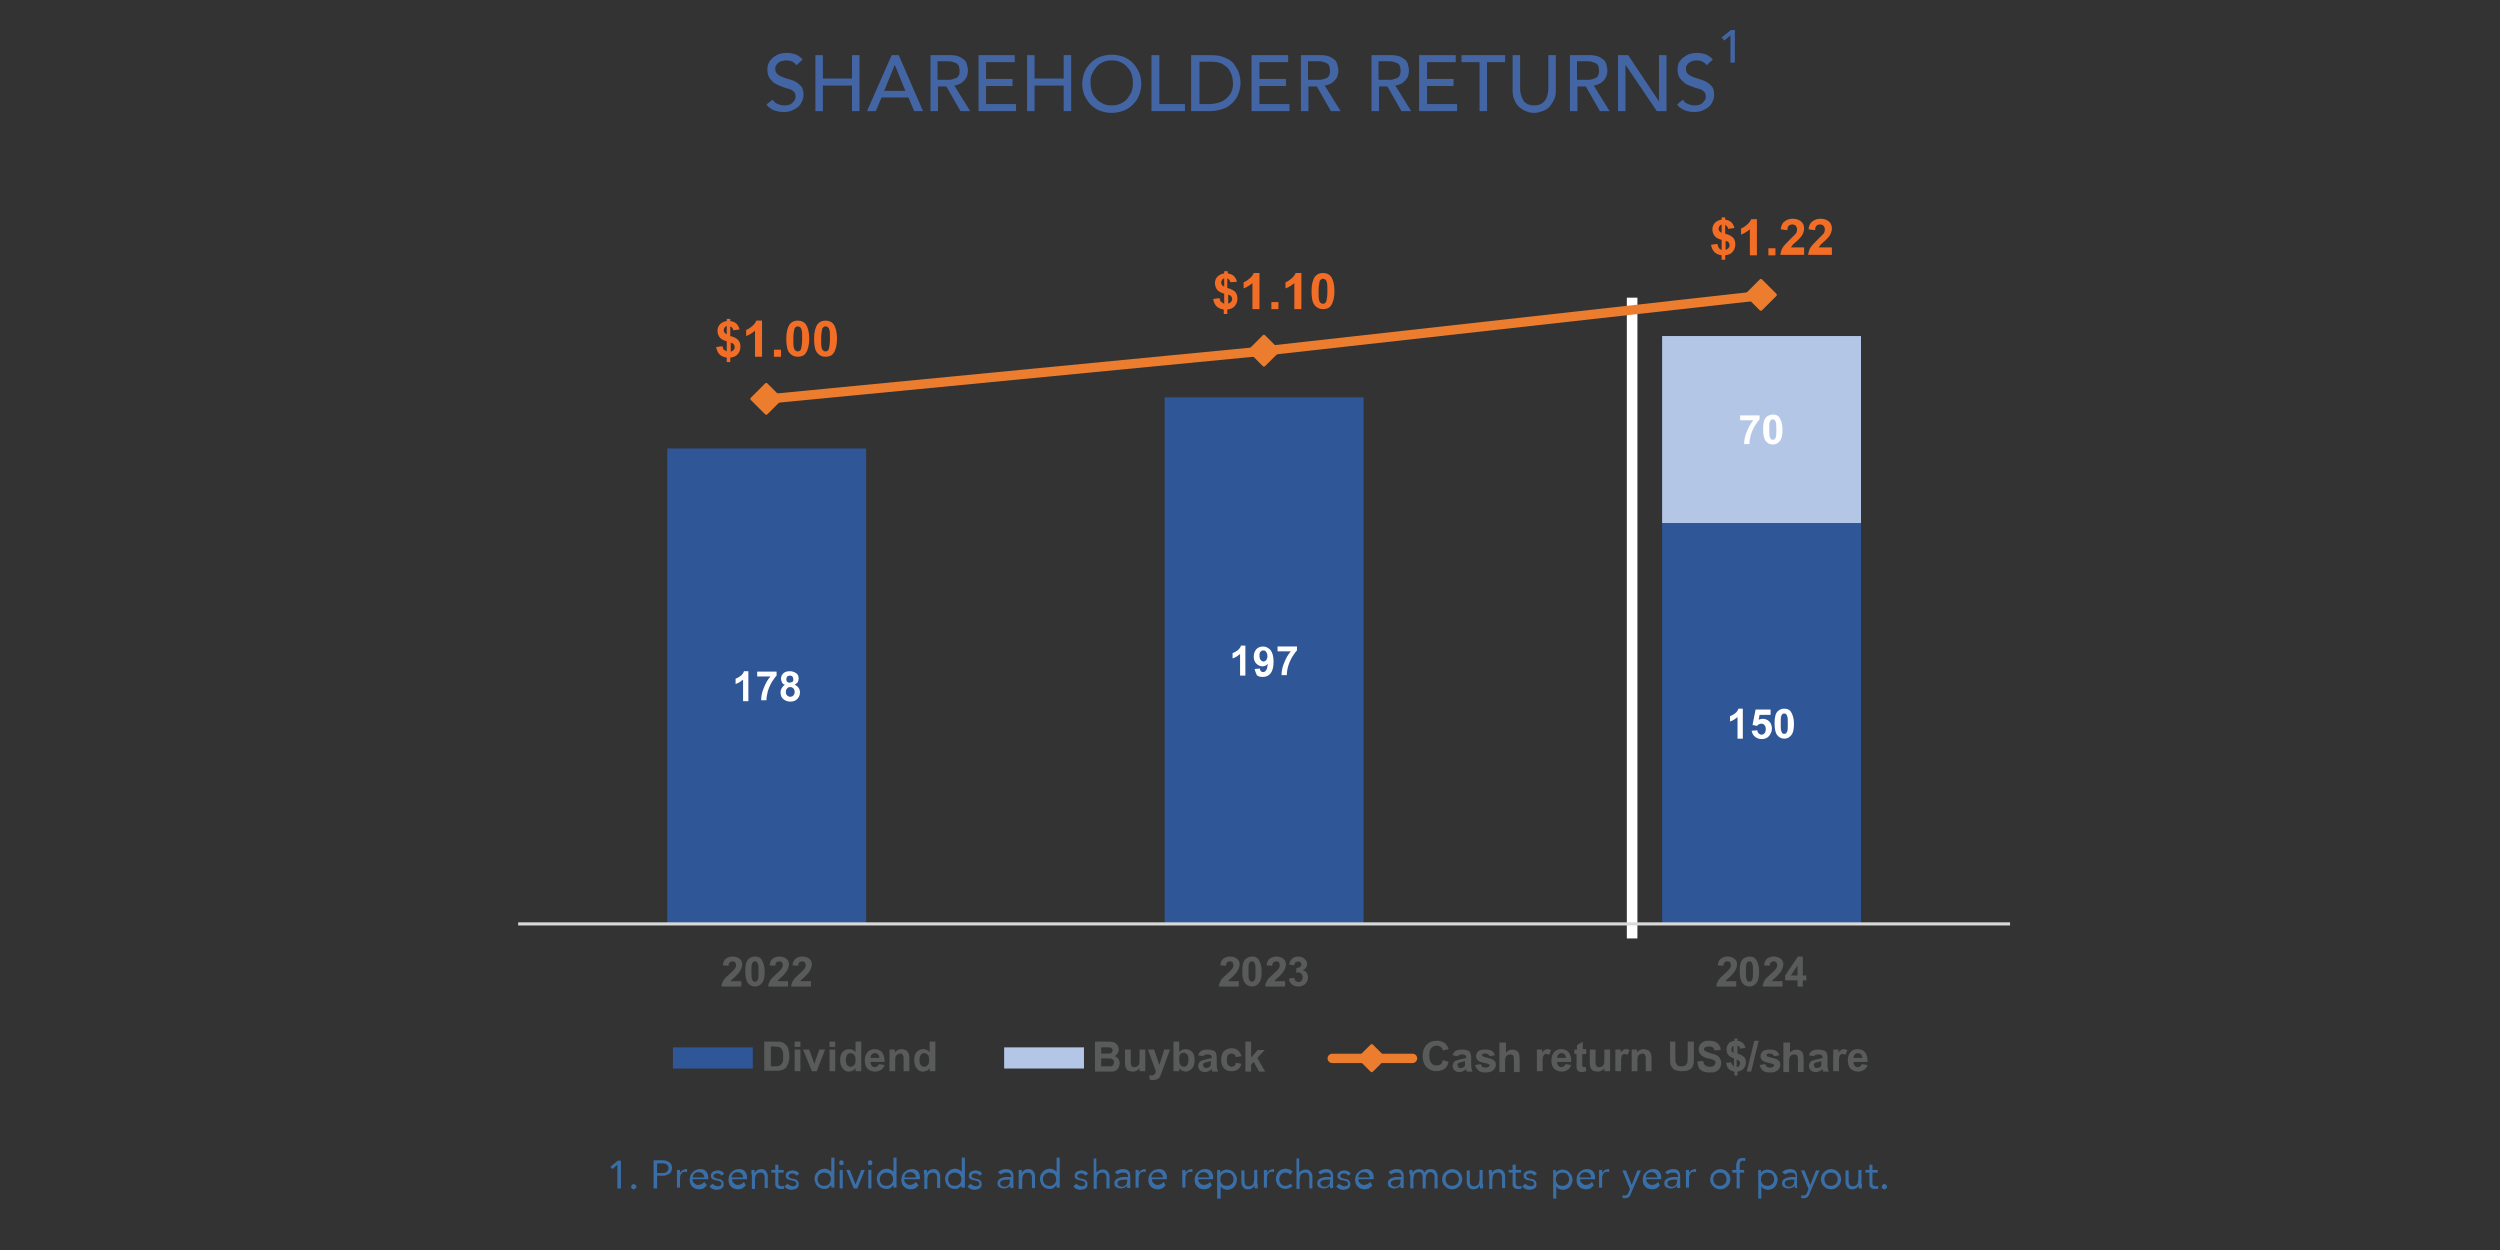 <?xml version="1.0" encoding="utf-8"?>
<!-- Generator: Adobe Illustrator 28.2.0, SVG Export Plug-In . SVG Version: 6.00 Build 0)  -->
<svg version="1.1" id="Layer_1" xmlns="http://www.w3.org/2000/svg" xmlns:xlink="http://www.w3.org/1999/xlink" x="0px" y="0px"
	 viewBox="0 0 566.9 283.5" style="enable-background:new 0 0 566.9 283.5;" xml:space="preserve">
<rect x="0" y="0" width="566.9" height="283.5" fill="#333333" stroke="none"/>
<style type="text/css">
	.st0{fill:#FFFFFF;}
	.st1{fill:#3A6EA7;}
	.st2{clip-path:url(#SVGID_00000167392162757879436290000015145028401742497157_);}
	.st3{fill:#959595;}
	.st4{fill:#2F5697;}
	.st5{fill-rule:evenodd;clip-rule:evenodd;fill:#B3C6E6;}
	.st6{fill:none;stroke:#D9D9D8;stroke-width:0.708;stroke-linejoin:round;stroke-miterlimit:10;}
	.st7{fill:none;stroke:#EC7D2F;stroke-width:2.124;stroke-linecap:round;stroke-linejoin:round;stroke-miterlimit:10;}
	.st8{fill:#EC7D2F;}
	.st9{fill:none;stroke:#EC7D2F;stroke-width:0.708;stroke-linejoin:round;stroke-miterlimit:10;}
	.st10{fill:#F26E26;}
	.st11{fill:#595A5A;}
	.st12{fill-rule:evenodd;clip-rule:evenodd;fill:#2F5697;}
	.st13{fill:#4365A3;}
</style>
<rect x="368.9" y="67.5" class="st0" width="2.4" height="145.3"/>
<g>
	<path class="st1" d="M140.7,269.5H140v-5.4h0l-1.1,1l-0.5-0.5l1.7-1.4h0.7V269.5z"/>
	<path class="st1" d="M143.7,268.5c0.1,0,0.3,0.1,0.4,0.2c0.1,0.1,0.2,0.2,0.2,0.4c0,0.2-0.1,0.3-0.2,0.4c-0.1,0.1-0.2,0.2-0.4,0.2
		s-0.3-0.1-0.4-0.2s-0.2-0.2-0.2-0.4c0-0.1,0.1-0.3,0.2-0.4C143.5,268.5,143.6,268.5,143.7,268.5z"/>
	<path class="st1" d="M148.3,263.1h1.9c0.3,0,0.6,0,0.8,0.1c0.3,0.1,0.5,0.2,0.7,0.3c0.2,0.1,0.4,0.3,0.5,0.5
		c0.1,0.2,0.2,0.5,0.2,0.8c0,0.3-0.1,0.6-0.2,0.9c-0.1,0.2-0.3,0.4-0.5,0.5s-0.4,0.2-0.7,0.3c-0.2,0.1-0.5,0.1-0.7,0.1H149v2.9h-0.8
		V263.1z M149,266h1.3c0.4,0,0.7-0.1,0.9-0.3c0.2-0.2,0.4-0.4,0.4-0.8c0-0.4-0.1-0.6-0.4-0.8c-0.2-0.2-0.5-0.3-0.9-0.3H149V266z"/>
	<path class="st1" d="M153.5,266.3c0-0.2,0-0.4,0-0.5s0-0.3,0-0.5h0.7c0,0.1,0,0.2,0,0.3c0,0.1,0,0.2,0,0.4h0c0-0.1,0.1-0.2,0.2-0.3
		c0.1-0.1,0.2-0.2,0.3-0.3c0.1-0.1,0.3-0.1,0.4-0.2c0.1,0,0.3-0.1,0.5-0.1c0,0,0.1,0,0.1,0c0,0,0.1,0,0.1,0l0,0.7
		c-0.1,0-0.2-0.1-0.4-0.1c-0.4,0-0.7,0.1-0.9,0.4c-0.2,0.3-0.3,0.7-0.3,1.1v2.1h-0.7V266.3z"/>
	<path class="st1" d="M160.3,268.8c-0.3,0.3-0.5,0.5-0.8,0.7c-0.3,0.1-0.6,0.2-1,0.2c-0.3,0-0.6-0.1-0.9-0.2
		c-0.3-0.1-0.5-0.3-0.7-0.5c-0.2-0.2-0.3-0.4-0.4-0.7c-0.1-0.3-0.1-0.6-0.1-0.9c0-0.3,0.1-0.6,0.2-0.9c0.1-0.3,0.3-0.5,0.5-0.7
		c0.2-0.2,0.4-0.3,0.7-0.5c0.3-0.1,0.6-0.2,0.9-0.2c0.3,0,0.6,0,0.8,0.1c0.2,0.1,0.5,0.2,0.6,0.4c0.2,0.2,0.3,0.4,0.4,0.7
		c0.1,0.3,0.1,0.6,0.1,0.9v0.2H157c0,0.2,0.1,0.4,0.1,0.5c0.1,0.2,0.2,0.3,0.3,0.4s0.3,0.2,0.4,0.3c0.2,0.1,0.3,0.1,0.5,0.1
		c0.3,0,0.6-0.1,0.8-0.2c0.2-0.1,0.4-0.3,0.6-0.5L160.3,268.8z M159.7,267c0-0.4-0.1-0.6-0.4-0.9c-0.2-0.2-0.5-0.3-0.9-0.3
		c-0.4,0-0.7,0.1-0.9,0.3c-0.2,0.2-0.4,0.5-0.4,0.9H159.7z"/>
	<path class="st1" d="M161.6,268.4c0.1,0.2,0.3,0.3,0.5,0.4c0.2,0.1,0.4,0.2,0.6,0.2c0.1,0,0.2,0,0.3,0c0.1,0,0.2-0.1,0.3-0.1
		c0.1-0.1,0.2-0.1,0.2-0.2c0.1-0.1,0.1-0.2,0.1-0.3c0-0.1,0-0.2-0.1-0.3c-0.1-0.1-0.1-0.1-0.2-0.2s-0.2-0.1-0.3-0.1
		c-0.1,0-0.2-0.1-0.3-0.1c-0.2,0-0.4-0.1-0.6-0.1c-0.2-0.1-0.3-0.1-0.5-0.2c-0.1-0.1-0.2-0.2-0.3-0.3s-0.1-0.3-0.1-0.5
		c0-0.2,0-0.4,0.1-0.5c0.1-0.2,0.2-0.3,0.4-0.4c0.1-0.1,0.3-0.2,0.5-0.2c0.2-0.1,0.4-0.1,0.6-0.1c0.3,0,0.6,0.1,0.8,0.2
		c0.3,0.1,0.5,0.3,0.6,0.6l-0.6,0.4c-0.1-0.2-0.2-0.3-0.4-0.4s-0.3-0.1-0.5-0.1c-0.1,0-0.2,0-0.3,0c-0.1,0-0.2,0.1-0.3,0.1
		c-0.1,0-0.1,0.1-0.2,0.2c-0.1,0.1-0.1,0.2-0.1,0.3c0,0.1,0,0.2,0.1,0.2c0.1,0.1,0.1,0.1,0.2,0.2c0.1,0,0.2,0.1,0.3,0.1
		c0.1,0,0.3,0.1,0.4,0.1c0.2,0,0.4,0.1,0.5,0.1c0.2,0.1,0.3,0.1,0.4,0.2c0.1,0.1,0.2,0.2,0.3,0.4c0.1,0.1,0.1,0.3,0.1,0.5
		c0,0.2,0,0.4-0.1,0.6c-0.1,0.2-0.2,0.3-0.4,0.4c-0.2,0.1-0.3,0.2-0.5,0.2c-0.2,0-0.4,0.1-0.6,0.1c-0.4,0-0.7-0.1-0.9-0.2
		c-0.3-0.1-0.5-0.3-0.7-0.6L161.6,268.4z"/>
	<path class="st1" d="M169.1,268.8c-0.3,0.3-0.5,0.5-0.8,0.7c-0.3,0.1-0.6,0.2-1,0.2c-0.3,0-0.6-0.1-0.9-0.2
		c-0.3-0.1-0.5-0.3-0.7-0.5c-0.2-0.2-0.3-0.4-0.4-0.7c-0.1-0.3-0.1-0.6-0.1-0.9c0-0.3,0.1-0.6,0.2-0.9c0.1-0.3,0.3-0.5,0.5-0.7
		c0.2-0.2,0.4-0.3,0.7-0.5c0.3-0.1,0.6-0.2,0.9-0.2c0.3,0,0.6,0,0.8,0.1c0.2,0.1,0.5,0.2,0.6,0.4c0.2,0.2,0.3,0.4,0.4,0.7
		c0.1,0.3,0.1,0.6,0.1,0.9v0.2h-3.4c0,0.2,0.1,0.4,0.1,0.5c0.1,0.2,0.2,0.3,0.3,0.4s0.3,0.2,0.4,0.3c0.2,0.1,0.3,0.1,0.5,0.1
		c0.3,0,0.6-0.1,0.8-0.2c0.2-0.1,0.4-0.3,0.6-0.5L169.1,268.8z M168.5,267c0-0.4-0.1-0.6-0.4-0.9c-0.2-0.2-0.5-0.3-0.9-0.3
		c-0.4,0-0.7,0.1-0.9,0.3c-0.2,0.2-0.4,0.5-0.4,0.9H168.5z"/>
	<path class="st1" d="M170.4,266.3c0-0.2,0-0.4,0-0.5s0-0.3,0-0.5h0.7c0,0.1,0,0.2,0,0.3c0,0.1,0,0.2,0,0.4h0c0-0.1,0.1-0.2,0.2-0.3
		c0.1-0.1,0.2-0.2,0.3-0.3c0.1-0.1,0.3-0.1,0.4-0.2c0.1,0,0.3-0.1,0.5-0.1c0.3,0,0.5,0,0.7,0.1c0.2,0.1,0.4,0.2,0.5,0.4
		c0.1,0.1,0.2,0.3,0.3,0.5s0.1,0.4,0.1,0.7v2.6h-0.7V267c0-0.4-0.1-0.6-0.2-0.8c-0.2-0.2-0.4-0.3-0.7-0.3c-0.2,0-0.4,0-0.6,0.1
		s-0.3,0.2-0.4,0.3c-0.1,0.1-0.2,0.3-0.2,0.5c-0.1,0.2-0.1,0.4-0.1,0.7v2.1h-0.7V266.3z"/>
	<path class="st1" d="M177.7,265.9h-1.2v2.1c0,0.1,0,0.3,0,0.4c0,0.1,0,0.2,0.1,0.3s0.1,0.2,0.2,0.2s0.2,0.1,0.4,0.1
		c0.1,0,0.2,0,0.3,0c0.1,0,0.2-0.1,0.3-0.1l0,0.6c-0.1,0.1-0.3,0.1-0.4,0.1c-0.1,0-0.3,0-0.4,0c-0.3,0-0.5,0-0.6-0.1
		c-0.1-0.1-0.3-0.2-0.4-0.3c-0.1-0.1-0.1-0.3-0.2-0.4c0-0.2,0-0.4,0-0.6v-2.3h-0.9v-0.6h0.9v-1.2h0.7v1.2h1.2V265.9z"/>
	<path class="st1" d="M178.6,268.4c0.1,0.2,0.3,0.3,0.5,0.4c0.2,0.1,0.4,0.2,0.6,0.2c0.1,0,0.2,0,0.3,0c0.1,0,0.2-0.1,0.3-0.1
		c0.1-0.1,0.2-0.1,0.2-0.2c0.1-0.1,0.1-0.2,0.1-0.3c0-0.1,0-0.2-0.1-0.3c-0.1-0.1-0.1-0.1-0.2-0.2s-0.2-0.1-0.3-0.1
		c-0.1,0-0.2-0.1-0.3-0.1c-0.2,0-0.4-0.1-0.6-0.1c-0.2-0.1-0.3-0.1-0.5-0.2c-0.1-0.1-0.2-0.2-0.3-0.3s-0.1-0.3-0.1-0.5
		c0-0.2,0-0.4,0.1-0.5c0.1-0.2,0.2-0.3,0.4-0.4c0.1-0.1,0.3-0.2,0.5-0.2c0.2-0.1,0.4-0.1,0.6-0.1c0.3,0,0.6,0.1,0.8,0.2
		c0.3,0.1,0.5,0.3,0.6,0.6l-0.6,0.4c-0.1-0.2-0.2-0.3-0.4-0.4s-0.3-0.1-0.5-0.1c-0.1,0-0.2,0-0.3,0c-0.1,0-0.2,0.1-0.3,0.1
		c-0.1,0-0.1,0.1-0.2,0.2c-0.1,0.1-0.1,0.2-0.1,0.3c0,0.1,0,0.2,0.1,0.2c0.1,0.1,0.1,0.1,0.2,0.2c0.1,0,0.2,0.1,0.3,0.1
		c0.1,0,0.3,0.1,0.4,0.1c0.2,0,0.4,0.1,0.5,0.1c0.2,0.1,0.3,0.1,0.4,0.2c0.1,0.1,0.2,0.2,0.3,0.4c0.1,0.1,0.1,0.3,0.1,0.5
		c0,0.2,0,0.4-0.1,0.6c-0.1,0.2-0.2,0.3-0.4,0.4c-0.2,0.1-0.3,0.2-0.5,0.2c-0.2,0-0.4,0.1-0.6,0.1c-0.4,0-0.7-0.1-0.9-0.2
		c-0.3-0.1-0.5-0.3-0.7-0.6L178.6,268.4z"/>
	<path class="st1" d="M188.4,268.8L188.4,268.8c-0.1,0.2-0.4,0.4-0.6,0.6s-0.6,0.2-1,0.2c-0.3,0-0.6-0.1-0.8-0.2
		c-0.3-0.1-0.5-0.3-0.7-0.5c-0.2-0.2-0.3-0.4-0.4-0.7c-0.1-0.3-0.2-0.6-0.2-0.9c0-0.3,0.1-0.6,0.2-0.9c0.1-0.3,0.3-0.5,0.5-0.7
		c0.2-0.2,0.4-0.4,0.7-0.5s0.6-0.2,0.9-0.2c0.3,0,0.6,0.1,0.8,0.2s0.5,0.3,0.7,0.5h0v-3.2h0.7v6.8h-0.7V268.8z M188.4,267.4
		c0-0.2,0-0.4-0.1-0.6c-0.1-0.2-0.2-0.4-0.3-0.5c-0.1-0.1-0.3-0.3-0.5-0.3s-0.4-0.1-0.6-0.1s-0.4,0-0.6,0.1
		c-0.2,0.1-0.3,0.2-0.5,0.3c-0.1,0.1-0.2,0.3-0.3,0.5c-0.1,0.2-0.1,0.4-0.1,0.6c0,0.2,0,0.4,0.1,0.6c0.1,0.2,0.2,0.4,0.3,0.5
		c0.1,0.1,0.3,0.3,0.5,0.3c0.2,0.1,0.4,0.1,0.6,0.1s0.4,0,0.6-0.1s0.3-0.2,0.5-0.3c0.1-0.1,0.2-0.3,0.3-0.5
		C188.3,267.8,188.4,267.6,188.4,267.4z"/>
	<path class="st1" d="M190.3,263.7c0-0.1,0-0.3,0.1-0.4c0.1-0.1,0.2-0.2,0.4-0.2s0.3,0.1,0.4,0.2c0.1,0.1,0.1,0.2,0.1,0.4
		c0,0.2,0,0.3-0.1,0.4c-0.1,0.1-0.2,0.1-0.4,0.1s-0.3,0-0.4-0.1C190.3,263.9,190.3,263.8,190.3,263.7z M190.4,265.3h0.7v4.2h-0.7
		V265.3z"/>
	<path class="st1" d="M194.4,269.5h-0.8l-1.7-4.2h0.8l1.3,3.3h0l1.3-3.3h0.8L194.4,269.5z"/>
	<path class="st1" d="M196.8,263.7c0-0.1,0-0.3,0.1-0.4c0.1-0.1,0.2-0.2,0.4-0.2s0.3,0.1,0.4,0.2c0.1,0.1,0.1,0.2,0.1,0.4
		c0,0.2,0,0.3-0.1,0.4c-0.1,0.1-0.2,0.1-0.4,0.1s-0.3,0-0.4-0.1C196.8,263.9,196.8,263.8,196.8,263.7z M196.9,265.3h0.7v4.2h-0.7
		V265.3z"/>
	<path class="st1" d="M202.5,268.8L202.5,268.8c-0.1,0.2-0.4,0.4-0.6,0.6s-0.6,0.2-1,0.2c-0.3,0-0.6-0.1-0.8-0.2
		c-0.3-0.1-0.5-0.3-0.7-0.5c-0.2-0.2-0.3-0.4-0.4-0.7c-0.1-0.3-0.2-0.6-0.2-0.9c0-0.3,0.1-0.6,0.2-0.9c0.1-0.3,0.3-0.5,0.5-0.7
		c0.2-0.2,0.4-0.4,0.7-0.5s0.6-0.2,0.9-0.2c0.3,0,0.6,0.1,0.8,0.2s0.5,0.3,0.7,0.5h0v-3.2h0.7v6.8h-0.7V268.8z M202.5,267.4
		c0-0.2,0-0.4-0.1-0.6c-0.1-0.2-0.2-0.4-0.3-0.5c-0.1-0.1-0.3-0.3-0.5-0.3s-0.4-0.1-0.6-0.1s-0.4,0-0.6,0.1
		c-0.2,0.1-0.3,0.2-0.5,0.3c-0.1,0.1-0.2,0.3-0.3,0.5c-0.1,0.2-0.1,0.4-0.1,0.6c0,0.2,0,0.4,0.1,0.6c0.1,0.2,0.2,0.4,0.3,0.5
		c0.1,0.1,0.3,0.3,0.5,0.3c0.2,0.1,0.4,0.1,0.6,0.1s0.4,0,0.6-0.1s0.3-0.2,0.5-0.3c0.1-0.1,0.2-0.3,0.3-0.5
		C202.5,267.8,202.5,267.6,202.5,267.4z"/>
	<path class="st1" d="M208.3,268.8c-0.3,0.3-0.5,0.5-0.8,0.7c-0.3,0.1-0.6,0.2-1,0.2c-0.3,0-0.6-0.1-0.9-0.2
		c-0.3-0.1-0.5-0.3-0.7-0.5c-0.2-0.2-0.3-0.4-0.4-0.7c-0.1-0.3-0.1-0.6-0.1-0.9c0-0.3,0.1-0.6,0.2-0.9c0.1-0.3,0.3-0.5,0.5-0.7
		c0.2-0.2,0.4-0.3,0.7-0.5c0.3-0.1,0.6-0.2,0.9-0.2c0.3,0,0.6,0,0.8,0.1c0.2,0.1,0.5,0.2,0.6,0.4c0.2,0.2,0.3,0.4,0.4,0.7
		c0.1,0.3,0.1,0.6,0.1,0.9v0.2H205c0,0.2,0.1,0.4,0.1,0.5c0.1,0.2,0.2,0.3,0.3,0.4s0.3,0.2,0.4,0.3c0.2,0.1,0.3,0.1,0.5,0.1
		c0.3,0,0.6-0.1,0.8-0.2c0.2-0.1,0.4-0.3,0.6-0.5L208.3,268.8z M207.7,267c0-0.4-0.1-0.6-0.4-0.9c-0.2-0.2-0.5-0.3-0.9-0.3
		c-0.4,0-0.7,0.1-0.9,0.3c-0.2,0.2-0.4,0.5-0.4,0.9H207.7z"/>
	<path class="st1" d="M209.5,266.3c0-0.2,0-0.4,0-0.5s0-0.3,0-0.5h0.7c0,0.1,0,0.2,0,0.3c0,0.1,0,0.2,0,0.4h0c0-0.1,0.1-0.2,0.2-0.3
		c0.1-0.1,0.2-0.2,0.3-0.3c0.1-0.1,0.3-0.1,0.4-0.2c0.1,0,0.3-0.1,0.5-0.1c0.3,0,0.5,0,0.7,0.1c0.2,0.1,0.4,0.2,0.5,0.4
		c0.1,0.1,0.2,0.3,0.3,0.5s0.1,0.4,0.1,0.7v2.6h-0.7V267c0-0.4-0.1-0.6-0.2-0.8c-0.2-0.2-0.4-0.3-0.7-0.3c-0.2,0-0.4,0-0.6,0.1
		s-0.3,0.2-0.4,0.3c-0.1,0.1-0.2,0.3-0.2,0.5c-0.1,0.2-0.1,0.4-0.1,0.7v2.1h-0.7V266.3z"/>
	<path class="st1" d="M218,268.8L218,268.8c-0.1,0.2-0.4,0.4-0.6,0.6s-0.6,0.2-1,0.2c-0.3,0-0.6-0.1-0.8-0.2
		c-0.3-0.1-0.5-0.3-0.7-0.5c-0.2-0.2-0.3-0.4-0.4-0.7c-0.1-0.3-0.2-0.6-0.2-0.9c0-0.3,0.1-0.6,0.2-0.9c0.1-0.3,0.3-0.5,0.5-0.7
		c0.2-0.2,0.4-0.4,0.7-0.5s0.6-0.2,0.9-0.2c0.3,0,0.6,0.1,0.8,0.2s0.5,0.3,0.7,0.5h0v-3.2h0.7v6.8H218V268.8z M218,267.4
		c0-0.2,0-0.4-0.1-0.6c-0.1-0.2-0.2-0.4-0.3-0.5c-0.1-0.1-0.3-0.3-0.5-0.3s-0.4-0.1-0.6-0.1s-0.4,0-0.6,0.1
		c-0.2,0.1-0.3,0.2-0.5,0.3c-0.1,0.1-0.2,0.3-0.3,0.5c-0.1,0.2-0.1,0.4-0.1,0.6c0,0.2,0,0.4,0.1,0.6c0.1,0.2,0.2,0.4,0.3,0.5
		c0.1,0.1,0.3,0.3,0.5,0.3c0.2,0.1,0.4,0.1,0.6,0.1s0.4,0,0.6-0.1s0.3-0.2,0.5-0.3c0.1-0.1,0.2-0.3,0.3-0.5
		C218,267.8,218,267.6,218,267.4z"/>
	<path class="st1" d="M220.1,268.4c0.1,0.2,0.3,0.3,0.5,0.4c0.2,0.1,0.4,0.2,0.6,0.2c0.1,0,0.2,0,0.3,0c0.1,0,0.2-0.1,0.3-0.1
		c0.1-0.1,0.2-0.1,0.2-0.2c0.1-0.1,0.1-0.2,0.1-0.3c0-0.1,0-0.2-0.1-0.3c-0.1-0.1-0.1-0.1-0.2-0.2s-0.2-0.1-0.3-0.1
		c-0.1,0-0.2-0.1-0.3-0.1c-0.2,0-0.4-0.1-0.6-0.1c-0.2-0.1-0.3-0.1-0.5-0.2c-0.1-0.1-0.2-0.2-0.3-0.3s-0.1-0.3-0.1-0.5
		c0-0.2,0-0.4,0.1-0.5c0.1-0.2,0.2-0.3,0.4-0.4c0.1-0.1,0.3-0.2,0.5-0.2c0.2-0.1,0.4-0.1,0.6-0.1c0.3,0,0.6,0.1,0.8,0.2
		c0.3,0.1,0.5,0.3,0.6,0.6l-0.6,0.4c-0.1-0.2-0.2-0.3-0.4-0.4s-0.3-0.1-0.5-0.1c-0.1,0-0.2,0-0.3,0c-0.1,0-0.2,0.1-0.3,0.1
		c-0.1,0-0.1,0.1-0.2,0.2c-0.1,0.1-0.1,0.2-0.1,0.3c0,0.1,0,0.2,0.1,0.2c0.1,0.1,0.1,0.1,0.2,0.2c0.1,0,0.2,0.1,0.3,0.1
		c0.1,0,0.3,0.1,0.4,0.1c0.2,0,0.4,0.1,0.5,0.1c0.2,0.1,0.3,0.1,0.4,0.2c0.1,0.1,0.2,0.2,0.3,0.4c0.1,0.1,0.1,0.3,0.1,0.5
		c0,0.2,0,0.4-0.1,0.6c-0.1,0.2-0.2,0.3-0.4,0.4c-0.2,0.1-0.3,0.2-0.5,0.2c-0.2,0-0.4,0.1-0.6,0.1c-0.4,0-0.7-0.1-0.9-0.2
		c-0.3-0.1-0.5-0.3-0.7-0.6L220.1,268.4z"/>
	<path class="st1" d="M226.3,265.8c0.2-0.2,0.5-0.4,0.8-0.5c0.3-0.1,0.6-0.2,0.9-0.2c0.6,0,1.1,0.1,1.4,0.4c0.3,0.3,0.4,0.7,0.4,1.3
		v1.8c0,0.1,0,0.2,0,0.4s0,0.2,0,0.4h-0.7c0-0.1,0-0.2,0-0.3s0-0.2,0-0.3h0c-0.1,0.2-0.3,0.4-0.6,0.5c-0.2,0.1-0.5,0.2-0.8,0.2
		c-0.2,0-0.4,0-0.6-0.1c-0.2-0.1-0.4-0.1-0.5-0.2c-0.1-0.1-0.3-0.2-0.3-0.4c-0.1-0.2-0.1-0.3-0.1-0.5c0-0.3,0.1-0.6,0.3-0.8
		c0.2-0.2,0.4-0.3,0.7-0.4c0.3-0.1,0.6-0.2,0.9-0.2c0.3,0,0.6,0,0.9,0h0.3v-0.1c0-0.3-0.1-0.5-0.3-0.7c-0.2-0.2-0.4-0.2-0.8-0.2
		c-0.2,0-0.5,0-0.7,0.1c-0.2,0.1-0.4,0.2-0.6,0.3L226.3,265.8z M228.3,267.5c-0.5,0-0.8,0.1-1.1,0.2c-0.3,0.1-0.4,0.3-0.4,0.6
		c0,0.3,0.1,0.5,0.3,0.6c0.2,0.1,0.4,0.2,0.7,0.2c0.2,0,0.4,0,0.5-0.1c0.2-0.1,0.3-0.2,0.4-0.3c0.1-0.1,0.2-0.2,0.2-0.4
		c0.1-0.2,0.1-0.3,0.1-0.5v-0.3H228.3z"/>
	<path class="st1" d="M231,266.3c0-0.2,0-0.4,0-0.5s0-0.3,0-0.5h0.7c0,0.1,0,0.2,0,0.3c0,0.1,0,0.2,0,0.4h0c0-0.1,0.1-0.2,0.2-0.3
		c0.1-0.1,0.2-0.2,0.3-0.3c0.1-0.1,0.3-0.1,0.4-0.2c0.1,0,0.3-0.1,0.5-0.1c0.3,0,0.5,0,0.7,0.1c0.2,0.1,0.4,0.2,0.5,0.4
		c0.1,0.1,0.2,0.3,0.3,0.5s0.1,0.4,0.1,0.7v2.6H234V267c0-0.4-0.1-0.6-0.2-0.8c-0.2-0.2-0.4-0.3-0.7-0.3c-0.2,0-0.4,0-0.6,0.1
		s-0.3,0.2-0.4,0.3c-0.1,0.1-0.2,0.3-0.2,0.5c-0.1,0.2-0.1,0.4-0.1,0.7v2.1H231V266.3z"/>
	<path class="st1" d="M239.5,268.8L239.5,268.8c-0.1,0.2-0.4,0.4-0.6,0.6s-0.6,0.2-1,0.2c-0.3,0-0.6-0.1-0.8-0.2
		c-0.3-0.1-0.5-0.3-0.7-0.5c-0.2-0.2-0.3-0.4-0.4-0.7c-0.1-0.3-0.2-0.6-0.2-0.9c0-0.3,0.1-0.6,0.2-0.9c0.1-0.3,0.3-0.5,0.5-0.7
		c0.2-0.2,0.4-0.4,0.7-0.5s0.6-0.2,0.9-0.2c0.3,0,0.6,0.1,0.8,0.2s0.5,0.3,0.7,0.5h0v-3.2h0.7v6.8h-0.7V268.8z M239.5,267.4
		c0-0.2,0-0.4-0.1-0.6c-0.1-0.2-0.2-0.4-0.3-0.5c-0.1-0.1-0.3-0.3-0.5-0.3s-0.4-0.1-0.6-0.1s-0.4,0-0.6,0.1
		c-0.2,0.1-0.3,0.2-0.5,0.3c-0.1,0.1-0.2,0.3-0.3,0.5c-0.1,0.2-0.1,0.4-0.1,0.6c0,0.2,0,0.4,0.1,0.6c0.1,0.2,0.2,0.4,0.3,0.5
		c0.1,0.1,0.3,0.3,0.5,0.3c0.2,0.1,0.4,0.1,0.6,0.1s0.4,0,0.6-0.1s0.3-0.2,0.5-0.3c0.1-0.1,0.2-0.3,0.3-0.5
		C239.5,267.8,239.5,267.6,239.5,267.4z"/>
	<path class="st1" d="M244.1,268.4c0.1,0.2,0.3,0.3,0.5,0.4c0.2,0.1,0.4,0.2,0.6,0.2c0.1,0,0.2,0,0.3,0c0.1,0,0.2-0.1,0.3-0.1
		c0.1-0.1,0.2-0.1,0.2-0.2c0.1-0.1,0.1-0.2,0.1-0.3c0-0.1,0-0.2-0.1-0.3c-0.1-0.1-0.1-0.1-0.2-0.2s-0.2-0.1-0.3-0.1
		c-0.1,0-0.2-0.1-0.3-0.1c-0.2,0-0.4-0.1-0.6-0.1c-0.2-0.1-0.3-0.1-0.5-0.2c-0.1-0.1-0.2-0.2-0.3-0.3s-0.1-0.3-0.1-0.5
		c0-0.2,0-0.4,0.1-0.5c0.1-0.2,0.2-0.3,0.4-0.4c0.1-0.1,0.3-0.2,0.5-0.2c0.2-0.1,0.4-0.1,0.6-0.1c0.3,0,0.6,0.1,0.8,0.2
		c0.3,0.1,0.5,0.3,0.6,0.6l-0.6,0.4c-0.1-0.2-0.2-0.3-0.4-0.4s-0.3-0.1-0.5-0.1c-0.1,0-0.2,0-0.3,0c-0.1,0-0.2,0.1-0.3,0.1
		c-0.1,0-0.1,0.1-0.2,0.2c-0.1,0.1-0.1,0.2-0.1,0.3c0,0.1,0,0.2,0.1,0.2c0.1,0.1,0.1,0.1,0.2,0.2c0.1,0,0.2,0.1,0.3,0.1
		c0.1,0,0.3,0.1,0.4,0.1c0.2,0,0.4,0.1,0.5,0.1c0.2,0.1,0.3,0.1,0.4,0.2c0.1,0.1,0.2,0.2,0.3,0.4c0.1,0.1,0.1,0.3,0.1,0.5
		c0,0.2,0,0.4-0.1,0.6c-0.1,0.2-0.2,0.3-0.4,0.4c-0.2,0.1-0.3,0.2-0.5,0.2c-0.2,0-0.4,0.1-0.6,0.1c-0.4,0-0.7-0.1-0.9-0.2
		c-0.3-0.1-0.5-0.3-0.7-0.6L244.1,268.4z"/>
	<path class="st1" d="M247.9,262.7h0.7v3.2h0c0-0.1,0.1-0.2,0.2-0.2c0.1-0.1,0.2-0.2,0.3-0.2c0.1-0.1,0.2-0.1,0.4-0.2
		s0.3-0.1,0.5-0.1c0.3,0,0.5,0,0.7,0.1c0.2,0.1,0.4,0.2,0.5,0.4c0.1,0.1,0.2,0.3,0.3,0.5s0.1,0.4,0.1,0.7v2.6h-0.7V267
		c0-0.4-0.1-0.6-0.2-0.8c-0.2-0.2-0.4-0.3-0.7-0.3c-0.2,0-0.4,0-0.6,0.1s-0.3,0.2-0.4,0.3c-0.1,0.1-0.2,0.3-0.2,0.5
		c-0.1,0.2-0.1,0.4-0.1,0.7v2.1h-0.7V262.7z"/>
	<path class="st1" d="M252.8,265.8c0.2-0.2,0.5-0.4,0.8-0.5c0.3-0.1,0.6-0.2,0.9-0.2c0.6,0,1.1,0.1,1.4,0.4c0.3,0.3,0.4,0.7,0.4,1.3
		v1.8c0,0.1,0,0.2,0,0.4s0,0.2,0,0.4h-0.7c0-0.1,0-0.2,0-0.3s0-0.2,0-0.3h0c-0.1,0.2-0.3,0.4-0.6,0.5c-0.2,0.1-0.5,0.2-0.8,0.2
		c-0.2,0-0.4,0-0.6-0.1c-0.2-0.1-0.4-0.1-0.5-0.2c-0.1-0.1-0.3-0.2-0.3-0.4c-0.1-0.2-0.1-0.3-0.1-0.5c0-0.3,0.1-0.6,0.3-0.8
		c0.2-0.2,0.4-0.3,0.7-0.4c0.3-0.1,0.6-0.2,0.9-0.2c0.3,0,0.6,0,0.9,0h0.3v-0.1c0-0.3-0.1-0.5-0.3-0.7c-0.2-0.2-0.4-0.2-0.8-0.2
		c-0.2,0-0.5,0-0.7,0.1c-0.2,0.1-0.4,0.2-0.6,0.3L252.8,265.8z M254.9,267.5c-0.5,0-0.8,0.1-1.1,0.2c-0.3,0.1-0.4,0.3-0.4,0.6
		c0,0.3,0.1,0.5,0.3,0.6c0.2,0.1,0.4,0.2,0.7,0.2c0.2,0,0.4,0,0.5-0.1c0.2-0.1,0.3-0.2,0.4-0.3c0.1-0.1,0.2-0.2,0.2-0.4
		c0.1-0.2,0.1-0.3,0.1-0.5v-0.3H254.9z"/>
	<path class="st1" d="M257.5,266.3c0-0.2,0-0.4,0-0.5s0-0.3,0-0.5h0.7c0,0.1,0,0.2,0,0.3c0,0.1,0,0.2,0,0.4h0c0-0.1,0.1-0.2,0.2-0.3
		c0.1-0.1,0.2-0.2,0.3-0.3c0.1-0.1,0.3-0.1,0.4-0.2c0.1,0,0.3-0.1,0.5-0.1c0,0,0.1,0,0.1,0c0,0,0.1,0,0.1,0l0,0.7
		c-0.1,0-0.2-0.1-0.4-0.1c-0.4,0-0.7,0.1-0.9,0.4c-0.2,0.3-0.3,0.7-0.3,1.1v2.1h-0.7V266.3z"/>
	<path class="st1" d="M264.3,268.8c-0.3,0.3-0.5,0.5-0.8,0.7c-0.3,0.1-0.6,0.2-1,0.2c-0.3,0-0.6-0.1-0.9-0.2
		c-0.3-0.1-0.5-0.3-0.7-0.5c-0.2-0.2-0.3-0.4-0.4-0.7c-0.1-0.3-0.1-0.6-0.1-0.9c0-0.3,0.1-0.6,0.2-0.9c0.1-0.3,0.3-0.5,0.5-0.7
		c0.2-0.2,0.4-0.3,0.7-0.5c0.3-0.1,0.6-0.2,0.9-0.2c0.3,0,0.6,0,0.8,0.1c0.2,0.1,0.5,0.2,0.6,0.4c0.2,0.2,0.3,0.4,0.4,0.7
		c0.1,0.3,0.1,0.6,0.1,0.9v0.2h-3.4c0,0.2,0.1,0.4,0.1,0.5c0.1,0.2,0.2,0.3,0.3,0.4s0.3,0.2,0.4,0.3c0.2,0.1,0.3,0.1,0.5,0.1
		c0.3,0,0.6-0.1,0.8-0.2c0.2-0.1,0.4-0.3,0.6-0.5L264.3,268.8z M263.7,267c0-0.4-0.1-0.6-0.4-0.9c-0.2-0.2-0.5-0.3-0.9-0.3
		c-0.4,0-0.7,0.1-0.9,0.3c-0.2,0.2-0.4,0.5-0.4,0.9H263.7z"/>
	<path class="st1" d="M268.1,266.3c0-0.2,0-0.4,0-0.5s0-0.3,0-0.5h0.7c0,0.1,0,0.2,0,0.3c0,0.1,0,0.2,0,0.4h0c0-0.1,0.1-0.2,0.2-0.3
		c0.1-0.1,0.2-0.2,0.3-0.3c0.1-0.1,0.3-0.1,0.4-0.2c0.1,0,0.3-0.1,0.5-0.1c0,0,0.1,0,0.1,0c0,0,0.1,0,0.1,0l0,0.7
		c-0.1,0-0.2-0.1-0.4-0.1c-0.4,0-0.7,0.1-0.9,0.4c-0.2,0.3-0.3,0.7-0.3,1.1v2.1h-0.7V266.3z"/>
	<path class="st1" d="M274.8,268.8c-0.3,0.3-0.5,0.5-0.8,0.7c-0.3,0.1-0.6,0.2-1,0.2c-0.3,0-0.6-0.1-0.9-0.2
		c-0.3-0.1-0.5-0.3-0.7-0.5c-0.2-0.2-0.3-0.4-0.4-0.7c-0.1-0.3-0.1-0.6-0.1-0.9c0-0.3,0.1-0.6,0.2-0.9c0.1-0.3,0.3-0.5,0.5-0.7
		c0.2-0.2,0.4-0.3,0.7-0.5c0.3-0.1,0.6-0.2,0.9-0.2c0.3,0,0.6,0,0.8,0.1c0.2,0.1,0.5,0.2,0.6,0.4c0.2,0.2,0.3,0.4,0.4,0.7
		c0.1,0.3,0.1,0.6,0.1,0.9v0.2h-3.4c0,0.2,0.1,0.4,0.1,0.5c0.1,0.2,0.2,0.3,0.3,0.4s0.3,0.2,0.4,0.3c0.2,0.1,0.3,0.1,0.5,0.1
		c0.3,0,0.6-0.1,0.8-0.2c0.2-0.1,0.4-0.3,0.6-0.5L274.8,268.8z M274.2,267c0-0.4-0.1-0.6-0.4-0.9c-0.2-0.2-0.5-0.3-0.9-0.3
		c-0.4,0-0.7,0.1-0.9,0.3c-0.2,0.2-0.4,0.5-0.4,0.9H274.2z"/>
	<path class="st1" d="M276,265.3h0.7v0.6h0c0.2-0.2,0.4-0.4,0.7-0.5s0.5-0.2,0.8-0.2c0.3,0,0.6,0.1,0.9,0.2c0.3,0.1,0.5,0.3,0.7,0.5
		c0.2,0.2,0.3,0.4,0.5,0.7c0.1,0.3,0.2,0.6,0.2,0.9c0,0.3-0.1,0.6-0.2,0.9c-0.1,0.3-0.3,0.5-0.4,0.7c-0.2,0.2-0.4,0.4-0.7,0.5
		s-0.5,0.2-0.8,0.2c-0.4,0-0.7-0.1-1-0.2c-0.3-0.2-0.5-0.4-0.6-0.6h0v2.8H276V265.3z M276.7,267.4c0,0.2,0,0.4,0.1,0.6
		c0.1,0.2,0.2,0.4,0.3,0.5c0.1,0.1,0.3,0.3,0.5,0.3s0.4,0.1,0.6,0.1c0.2,0,0.4,0,0.6-0.1s0.3-0.2,0.5-0.3c0.1-0.1,0.2-0.3,0.3-0.5
		c0.1-0.2,0.1-0.4,0.1-0.6c0-0.2,0-0.4-0.1-0.6c-0.1-0.2-0.2-0.4-0.3-0.5c-0.1-0.1-0.3-0.3-0.5-0.3s-0.4-0.1-0.6-0.1
		c-0.2,0-0.4,0-0.6,0.1s-0.3,0.2-0.5,0.3c-0.1,0.1-0.2,0.3-0.3,0.5C276.8,267,276.7,267.2,276.7,267.4z"/>
	<path class="st1" d="M285.2,268.5c0,0.2,0,0.4,0,0.5c0,0.2,0,0.3,0,0.5h-0.7c0-0.1,0-0.2,0-0.3s0-0.2,0-0.4h0
		c0,0.1-0.1,0.2-0.2,0.3c-0.1,0.1-0.2,0.2-0.3,0.3s-0.3,0.1-0.4,0.2c-0.1,0-0.3,0.1-0.5,0.1c-0.3,0-0.5,0-0.7-0.1
		c-0.2-0.1-0.4-0.2-0.5-0.4c-0.1-0.1-0.2-0.3-0.3-0.5c-0.1-0.2-0.1-0.4-0.1-0.7v-2.6h0.7v2.5c0,0.4,0.1,0.6,0.2,0.8
		c0.2,0.2,0.4,0.3,0.7,0.3c0.2,0,0.4,0,0.6-0.1c0.2-0.1,0.3-0.2,0.4-0.3c0.1-0.1,0.2-0.3,0.2-0.5s0.1-0.4,0.1-0.7v-2.1h0.7V268.5z"
		/>
	<path class="st1" d="M286.6,266.3c0-0.2,0-0.4,0-0.5c0-0.2,0-0.3,0-0.5h0.7c0,0.1,0,0.2,0,0.3s0,0.2,0,0.4h0c0-0.1,0.1-0.2,0.2-0.3
		c0.1-0.1,0.2-0.2,0.3-0.3s0.3-0.1,0.4-0.2c0.2,0,0.3-0.1,0.5-0.1c0,0,0.1,0,0.1,0c0,0,0.1,0,0.1,0l0,0.7c-0.1,0-0.2-0.1-0.4-0.1
		c-0.4,0-0.7,0.1-0.9,0.4c-0.2,0.3-0.3,0.7-0.3,1.1v2.1h-0.7V266.3z"/>
	<path class="st1" d="M292.6,266.4c-0.2-0.2-0.3-0.3-0.5-0.4s-0.4-0.1-0.6-0.1c-0.2,0-0.4,0-0.6,0.1c-0.2,0.1-0.3,0.2-0.4,0.3
		c-0.1,0.1-0.2,0.3-0.3,0.5c-0.1,0.2-0.1,0.4-0.1,0.6c0,0.2,0,0.4,0.1,0.6c0.1,0.2,0.2,0.4,0.3,0.5s0.3,0.3,0.4,0.3
		c0.2,0.1,0.4,0.1,0.6,0.1c0.5,0,0.8-0.2,1.1-0.5l0.5,0.5c-0.2,0.2-0.4,0.4-0.7,0.5c-0.3,0.1-0.6,0.2-0.9,0.2
		c-0.3,0-0.6-0.1-0.9-0.2c-0.3-0.1-0.5-0.3-0.7-0.5c-0.2-0.2-0.3-0.4-0.4-0.7c-0.1-0.3-0.2-0.6-0.2-0.9c0-0.3,0.1-0.6,0.2-0.9
		c0.1-0.3,0.3-0.5,0.4-0.7c0.2-0.2,0.4-0.4,0.7-0.5c0.3-0.1,0.6-0.2,0.9-0.2c0.3,0,0.6,0.1,0.9,0.2c0.3,0.1,0.5,0.3,0.7,0.5
		L292.6,266.4z"/>
	<path class="st1" d="M293.9,262.7h0.7v3.2h0c0-0.1,0.1-0.2,0.2-0.2c0.1-0.1,0.2-0.2,0.3-0.2c0.1-0.1,0.2-0.1,0.4-0.2
		c0.1,0,0.3-0.1,0.5-0.1c0.3,0,0.5,0,0.7,0.1s0.4,0.2,0.5,0.4c0.1,0.1,0.2,0.3,0.3,0.5c0.1,0.2,0.1,0.4,0.1,0.7v2.6h-0.7V267
		c0-0.4-0.1-0.6-0.2-0.8c-0.2-0.2-0.4-0.3-0.7-0.3c-0.2,0-0.4,0-0.6,0.1c-0.2,0.1-0.3,0.2-0.4,0.3c-0.1,0.1-0.2,0.3-0.2,0.5
		s-0.1,0.4-0.1,0.7v2.1h-0.7V262.7z"/>
	<path class="st1" d="M298.9,265.8c0.2-0.2,0.5-0.4,0.8-0.5c0.3-0.1,0.6-0.2,0.9-0.2c0.6,0,1.1,0.1,1.3,0.4c0.3,0.3,0.4,0.7,0.4,1.3
		v1.8c0,0.1,0,0.2,0,0.4c0,0.1,0,0.2,0,0.4h-0.7c0-0.1,0-0.2,0-0.3s0-0.2,0-0.3h0c-0.1,0.2-0.3,0.4-0.6,0.5
		c-0.2,0.1-0.5,0.2-0.8,0.2c-0.2,0-0.4,0-0.6-0.1c-0.2-0.1-0.4-0.1-0.5-0.2c-0.1-0.1-0.3-0.2-0.3-0.4c-0.1-0.2-0.1-0.3-0.1-0.5
		c0-0.3,0.1-0.6,0.3-0.8c0.2-0.2,0.4-0.3,0.7-0.4c0.3-0.1,0.6-0.2,0.9-0.2c0.3,0,0.6,0,0.9,0h0.3v-0.1c0-0.3-0.1-0.5-0.3-0.7
		c-0.2-0.2-0.4-0.2-0.8-0.2c-0.2,0-0.5,0-0.7,0.1c-0.2,0.1-0.4,0.2-0.6,0.3L298.9,265.8z M300.9,267.5c-0.5,0-0.8,0.1-1.1,0.2
		c-0.3,0.1-0.4,0.3-0.4,0.6c0,0.3,0.1,0.5,0.3,0.6s0.4,0.2,0.7,0.2c0.2,0,0.4,0,0.5-0.1c0.2-0.1,0.3-0.2,0.4-0.3
		c0.1-0.1,0.2-0.2,0.2-0.4s0.1-0.3,0.1-0.5v-0.3H300.9z"/>
	<path class="st1" d="M303.7,268.4c0.1,0.2,0.3,0.3,0.5,0.4c0.2,0.1,0.4,0.2,0.6,0.2c0.1,0,0.2,0,0.3,0c0.1,0,0.2-0.1,0.3-0.1
		c0.1-0.1,0.2-0.1,0.2-0.2c0.1-0.1,0.1-0.2,0.1-0.3c0-0.1,0-0.2-0.1-0.3s-0.1-0.1-0.2-0.2s-0.2-0.1-0.3-0.1c-0.1,0-0.2-0.1-0.3-0.1
		c-0.2,0-0.4-0.1-0.6-0.1s-0.3-0.1-0.5-0.2c-0.1-0.1-0.2-0.2-0.3-0.3c-0.1-0.1-0.1-0.3-0.1-0.5c0-0.2,0-0.4,0.1-0.5s0.2-0.3,0.4-0.4
		c0.1-0.1,0.3-0.2,0.5-0.2c0.2-0.1,0.4-0.1,0.6-0.1c0.3,0,0.6,0.1,0.8,0.2s0.5,0.3,0.6,0.6l-0.6,0.4c-0.1-0.2-0.2-0.3-0.4-0.4
		c-0.1-0.1-0.3-0.1-0.5-0.1c-0.1,0-0.2,0-0.3,0c-0.1,0-0.2,0.1-0.3,0.1c-0.1,0-0.1,0.1-0.2,0.2c-0.1,0.1-0.1,0.2-0.1,0.3
		c0,0.1,0,0.2,0.1,0.2c0.1,0.1,0.1,0.1,0.2,0.2c0.1,0,0.2,0.1,0.3,0.1c0.1,0,0.3,0.1,0.4,0.1c0.2,0,0.4,0.1,0.5,0.1
		c0.2,0.1,0.3,0.1,0.4,0.2c0.1,0.1,0.2,0.2,0.3,0.4c0.1,0.1,0.1,0.3,0.1,0.5c0,0.2,0,0.4-0.1,0.6s-0.2,0.3-0.4,0.4
		c-0.2,0.1-0.3,0.2-0.5,0.2s-0.4,0.1-0.6,0.1c-0.4,0-0.7-0.1-0.9-0.2s-0.5-0.3-0.7-0.6L303.7,268.4z"/>
	<path class="st1" d="M311.2,268.8c-0.3,0.3-0.5,0.5-0.8,0.7c-0.3,0.1-0.6,0.2-1,0.2c-0.3,0-0.6-0.1-0.9-0.2s-0.5-0.3-0.7-0.5
		c-0.2-0.2-0.3-0.4-0.4-0.7c-0.1-0.3-0.1-0.6-0.1-0.9c0-0.3,0.1-0.6,0.2-0.9c0.1-0.3,0.3-0.5,0.5-0.7c0.2-0.2,0.4-0.3,0.7-0.5
		c0.3-0.1,0.6-0.2,0.9-0.2c0.3,0,0.6,0,0.8,0.1c0.2,0.1,0.5,0.2,0.6,0.4c0.2,0.2,0.3,0.4,0.4,0.7c0.1,0.3,0.1,0.6,0.1,0.9v0.2H308
		c0,0.2,0.1,0.4,0.1,0.5s0.2,0.3,0.3,0.4s0.3,0.2,0.4,0.3c0.2,0.1,0.3,0.1,0.5,0.1c0.3,0,0.6-0.1,0.8-0.2c0.2-0.1,0.4-0.3,0.6-0.5
		L311.2,268.8z M310.6,267c0-0.4-0.1-0.6-0.4-0.9c-0.2-0.2-0.5-0.3-0.9-0.3c-0.4,0-0.7,0.1-0.9,0.3c-0.2,0.2-0.4,0.5-0.4,0.9H310.6z
		"/>
	<path class="st1" d="M314.9,265.8c0.2-0.2,0.5-0.4,0.8-0.5c0.3-0.1,0.6-0.2,0.9-0.2c0.6,0,1.1,0.1,1.3,0.4c0.3,0.3,0.4,0.7,0.4,1.3
		v1.8c0,0.1,0,0.2,0,0.4c0,0.1,0,0.2,0,0.4h-0.7c0-0.1,0-0.2,0-0.3s0-0.2,0-0.3h0c-0.1,0.2-0.3,0.4-0.6,0.5
		c-0.2,0.1-0.5,0.2-0.8,0.2c-0.2,0-0.4,0-0.6-0.1c-0.2-0.1-0.4-0.1-0.5-0.2c-0.1-0.1-0.3-0.2-0.3-0.4c-0.1-0.2-0.1-0.3-0.1-0.5
		c0-0.3,0.1-0.6,0.3-0.8c0.2-0.2,0.4-0.3,0.7-0.4c0.3-0.1,0.6-0.2,0.9-0.2c0.3,0,0.6,0,0.9,0h0.3v-0.1c0-0.3-0.1-0.5-0.3-0.7
		c-0.2-0.2-0.4-0.2-0.8-0.2c-0.2,0-0.5,0-0.7,0.1c-0.2,0.1-0.4,0.2-0.6,0.3L314.9,265.8z M316.9,267.5c-0.5,0-0.8,0.1-1.1,0.2
		c-0.3,0.1-0.4,0.3-0.4,0.6c0,0.3,0.1,0.5,0.3,0.6s0.4,0.2,0.7,0.2c0.2,0,0.4,0,0.5-0.1c0.2-0.1,0.3-0.2,0.4-0.3
		c0.1-0.1,0.2-0.2,0.2-0.4s0.1-0.3,0.1-0.5v-0.3H316.9z"/>
	<path class="st1" d="M319.6,266.3c0-0.2,0-0.4,0-0.5c0-0.2,0-0.3,0-0.5h0.7c0,0.1,0,0.2,0,0.3s0,0.2,0,0.4h0c0-0.1,0.1-0.2,0.2-0.3
		c0.1-0.1,0.2-0.2,0.3-0.3s0.3-0.1,0.4-0.2c0.2,0,0.3-0.1,0.5-0.1c0.2,0,0.4,0,0.6,0.1s0.3,0.1,0.4,0.2c0.1,0.1,0.2,0.2,0.2,0.3
		c0.1,0.1,0.1,0.2,0.1,0.2c0.2-0.3,0.3-0.4,0.5-0.6c0.2-0.1,0.5-0.2,0.8-0.2c0.3,0,0.6,0,0.8,0.1s0.4,0.2,0.5,0.4s0.2,0.3,0.3,0.6
		c0.1,0.2,0.1,0.5,0.1,0.7v2.6h-0.7V267c0-0.1,0-0.3,0-0.4c0-0.1-0.1-0.3-0.2-0.4c-0.1-0.1-0.2-0.2-0.3-0.3
		c-0.1-0.1-0.3-0.1-0.5-0.1c-0.2,0-0.3,0-0.4,0.1c-0.1,0.1-0.2,0.1-0.3,0.3c-0.1,0.1-0.2,0.2-0.2,0.4s-0.1,0.3-0.1,0.5v2.4h-0.7
		v-2.4c0-0.5-0.1-0.8-0.2-1c-0.1-0.2-0.3-0.3-0.6-0.3c-0.2,0-0.4,0-0.6,0.1c-0.2,0.1-0.3,0.2-0.4,0.3c-0.1,0.1-0.2,0.3-0.2,0.5
		s-0.1,0.4-0.1,0.7v2.1h-0.7V266.3z"/>
	<path class="st1" d="M327,267.4c0-0.3,0.1-0.6,0.2-0.9c0.1-0.3,0.3-0.5,0.5-0.7c0.2-0.2,0.4-0.3,0.7-0.5c0.3-0.1,0.6-0.2,0.9-0.2
		s0.6,0.1,0.9,0.2c0.3,0.1,0.5,0.3,0.7,0.5c0.2,0.2,0.4,0.4,0.5,0.7c0.1,0.3,0.2,0.6,0.2,0.9c0,0.3-0.1,0.6-0.2,0.9
		c-0.1,0.3-0.3,0.5-0.5,0.7c-0.2,0.2-0.4,0.3-0.7,0.5c-0.3,0.1-0.6,0.2-0.9,0.2s-0.6-0.1-0.9-0.2c-0.3-0.1-0.5-0.3-0.7-0.5
		c-0.2-0.2-0.4-0.4-0.5-0.7C327.1,268,327,267.7,327,267.4z M327.8,267.4c0,0.2,0,0.4,0.1,0.6c0.1,0.2,0.2,0.4,0.3,0.5
		c0.1,0.1,0.3,0.3,0.5,0.3c0.2,0.1,0.4,0.1,0.6,0.1c0.2,0,0.4,0,0.6-0.1c0.2-0.1,0.3-0.2,0.5-0.3c0.1-0.1,0.2-0.3,0.3-0.5
		c0.1-0.2,0.1-0.4,0.1-0.6c0-0.2,0-0.4-0.1-0.6c-0.1-0.2-0.2-0.4-0.3-0.5c-0.1-0.1-0.3-0.3-0.5-0.3c-0.2-0.1-0.4-0.1-0.6-0.1
		c-0.2,0-0.4,0-0.6,0.1c-0.2,0.1-0.3,0.2-0.5,0.3c-0.1,0.1-0.2,0.3-0.3,0.5C327.8,267,327.8,267.2,327.8,267.4z"/>
	<path class="st1" d="M336.3,268.5c0,0.2,0,0.4,0,0.5c0,0.2,0,0.3,0,0.5h-0.7c0-0.1,0-0.2,0-0.3s0-0.2,0-0.4h0
		c0,0.1-0.1,0.2-0.2,0.3c-0.1,0.1-0.2,0.2-0.3,0.3s-0.3,0.1-0.4,0.2c-0.2,0-0.3,0.1-0.5,0.1c-0.3,0-0.5,0-0.7-0.1s-0.4-0.2-0.5-0.4
		c-0.1-0.1-0.2-0.3-0.3-0.5c-0.1-0.2-0.1-0.4-0.1-0.7v-2.6h0.7v2.5c0,0.4,0.1,0.6,0.2,0.8c0.2,0.2,0.4,0.3,0.7,0.3
		c0.2,0,0.4,0,0.6-0.1s0.3-0.2,0.4-0.3c0.1-0.1,0.2-0.3,0.2-0.5s0.1-0.4,0.1-0.7v-2.1h0.7V268.5z"/>
	<path class="st1" d="M337.6,266.3c0-0.2,0-0.4,0-0.5c0-0.2,0-0.3,0-0.5h0.7c0,0.1,0,0.2,0,0.3s0,0.2,0,0.4h0c0-0.1,0.1-0.2,0.2-0.3
		c0.1-0.1,0.2-0.2,0.3-0.3s0.3-0.1,0.4-0.2c0.2,0,0.3-0.1,0.5-0.1c0.3,0,0.5,0,0.7,0.1s0.4,0.2,0.5,0.4c0.1,0.1,0.2,0.3,0.3,0.5
		c0.1,0.2,0.1,0.4,0.1,0.7v2.6h-0.7V267c0-0.4-0.1-0.6-0.2-0.8c-0.2-0.2-0.4-0.3-0.7-0.3c-0.2,0-0.4,0-0.6,0.1
		c-0.2,0.1-0.3,0.2-0.4,0.3c-0.1,0.1-0.2,0.3-0.2,0.5s-0.1,0.4-0.1,0.7v2.1h-0.7V266.3z"/>
	<path class="st1" d="M344.9,265.9h-1.2v2.1c0,0.1,0,0.3,0,0.4c0,0.1,0,0.2,0.1,0.3s0.1,0.2,0.2,0.2s0.2,0.1,0.4,0.1
		c0.1,0,0.2,0,0.3,0c0.1,0,0.2-0.1,0.3-0.1l0,0.6c-0.1,0.1-0.3,0.1-0.4,0.1c-0.1,0-0.3,0-0.4,0c-0.3,0-0.5,0-0.6-0.1
		c-0.2-0.1-0.3-0.2-0.4-0.3c-0.1-0.1-0.1-0.3-0.2-0.4c0-0.2,0-0.4,0-0.6v-2.3h-0.9v-0.6h0.9v-1.2h0.7v1.2h1.2V265.9z"/>
	<path class="st1" d="M345.9,268.4c0.1,0.2,0.3,0.3,0.5,0.4c0.2,0.1,0.4,0.2,0.6,0.2c0.1,0,0.2,0,0.3,0c0.1,0,0.2-0.1,0.3-0.1
		c0.1-0.1,0.2-0.1,0.2-0.2c0.1-0.1,0.1-0.2,0.1-0.3c0-0.1,0-0.2-0.1-0.3s-0.1-0.1-0.2-0.2s-0.2-0.1-0.3-0.1c-0.1,0-0.2-0.1-0.3-0.1
		c-0.2,0-0.4-0.1-0.6-0.1s-0.3-0.1-0.5-0.2c-0.1-0.1-0.2-0.2-0.3-0.3c-0.1-0.1-0.1-0.3-0.1-0.5c0-0.2,0-0.4,0.1-0.5s0.2-0.3,0.4-0.4
		c0.1-0.1,0.3-0.2,0.5-0.2c0.2-0.1,0.4-0.1,0.6-0.1c0.3,0,0.6,0.1,0.8,0.2s0.5,0.3,0.6,0.6l-0.6,0.4c-0.1-0.2-0.2-0.3-0.4-0.4
		c-0.1-0.1-0.3-0.1-0.5-0.1c-0.1,0-0.2,0-0.3,0c-0.1,0-0.2,0.1-0.3,0.1c-0.1,0-0.1,0.1-0.2,0.2c-0.1,0.1-0.1,0.2-0.1,0.3
		c0,0.1,0,0.2,0.1,0.2c0.1,0.1,0.1,0.1,0.2,0.2c0.1,0,0.2,0.1,0.3,0.1c0.1,0,0.3,0.1,0.4,0.1c0.2,0,0.4,0.1,0.5,0.1
		c0.2,0.1,0.3,0.1,0.4,0.2c0.1,0.1,0.2,0.2,0.3,0.4c0.1,0.1,0.1,0.3,0.1,0.5c0,0.2,0,0.4-0.1,0.6s-0.2,0.3-0.4,0.4
		c-0.2,0.1-0.3,0.2-0.5,0.2s-0.4,0.1-0.6,0.1c-0.4,0-0.7-0.1-0.9-0.2s-0.5-0.3-0.7-0.6L345.9,268.4z"/>
	<path class="st1" d="M352.1,265.3h0.7v0.6h0c0.2-0.2,0.4-0.4,0.7-0.5s0.5-0.2,0.8-0.2c0.3,0,0.6,0.1,0.9,0.2
		c0.3,0.1,0.5,0.3,0.7,0.5c0.2,0.2,0.3,0.4,0.5,0.7c0.1,0.3,0.2,0.6,0.2,0.9c0,0.3-0.1,0.6-0.2,0.9c-0.1,0.3-0.3,0.5-0.4,0.7
		c-0.2,0.2-0.4,0.4-0.7,0.5s-0.5,0.2-0.8,0.2c-0.4,0-0.7-0.1-1-0.2s-0.5-0.4-0.6-0.6h0v2.8h-0.7V265.3z M352.8,267.4
		c0,0.2,0,0.4,0.1,0.6c0.1,0.2,0.2,0.4,0.3,0.5c0.1,0.1,0.3,0.3,0.5,0.3c0.2,0.1,0.4,0.1,0.6,0.1c0.2,0,0.4,0,0.6-0.1
		s0.3-0.2,0.5-0.3c0.1-0.1,0.2-0.3,0.3-0.5c0.1-0.2,0.1-0.4,0.1-0.6c0-0.2,0-0.4-0.1-0.6c-0.1-0.2-0.2-0.4-0.3-0.5
		c-0.1-0.1-0.3-0.3-0.5-0.3s-0.4-0.1-0.6-0.1c-0.2,0-0.4,0-0.6,0.1c-0.2,0.1-0.3,0.2-0.5,0.3c-0.1,0.1-0.2,0.3-0.3,0.5
		C352.8,267,352.8,267.2,352.8,267.4z"/>
	<path class="st1" d="M361.4,268.8c-0.3,0.3-0.5,0.5-0.8,0.7c-0.3,0.1-0.6,0.2-1,0.2c-0.3,0-0.6-0.1-0.9-0.2s-0.5-0.3-0.7-0.5
		c-0.2-0.2-0.3-0.4-0.4-0.7c-0.1-0.3-0.1-0.6-0.1-0.9c0-0.3,0.1-0.6,0.2-0.9c0.1-0.3,0.3-0.5,0.5-0.7c0.2-0.2,0.4-0.3,0.7-0.5
		c0.3-0.1,0.6-0.2,0.9-0.2c0.3,0,0.6,0,0.8,0.1c0.2,0.1,0.5,0.2,0.6,0.4c0.2,0.2,0.3,0.4,0.4,0.7c0.1,0.3,0.1,0.6,0.1,0.9v0.2h-3.4
		c0,0.2,0.1,0.4,0.1,0.5s0.2,0.3,0.3,0.4s0.3,0.2,0.4,0.3c0.2,0.1,0.3,0.1,0.5,0.1c0.3,0,0.6-0.1,0.8-0.2c0.2-0.1,0.4-0.3,0.6-0.5
		L361.4,268.8z M360.8,267c0-0.4-0.1-0.6-0.4-0.9c-0.2-0.2-0.5-0.3-0.9-0.3c-0.4,0-0.7,0.1-0.9,0.3c-0.2,0.2-0.4,0.5-0.4,0.9H360.8z
		"/>
	<path class="st1" d="M362.6,266.3c0-0.2,0-0.4,0-0.5c0-0.2,0-0.3,0-0.5h0.7c0,0.1,0,0.2,0,0.3s0,0.2,0,0.4h0c0-0.1,0.1-0.2,0.2-0.3
		c0.1-0.1,0.2-0.2,0.3-0.3s0.3-0.1,0.4-0.2c0.2,0,0.3-0.1,0.5-0.1c0,0,0.1,0,0.1,0c0,0,0.1,0,0.1,0l0,0.7c-0.1,0-0.2-0.1-0.4-0.1
		c-0.4,0-0.7,0.1-0.9,0.4c-0.2,0.3-0.3,0.7-0.3,1.1v2.1h-0.7V266.3z"/>
	<path class="st1" d="M369.9,270.5c-0.1,0.2-0.1,0.3-0.2,0.5c-0.1,0.1-0.2,0.3-0.3,0.4c-0.1,0.1-0.2,0.2-0.4,0.2
		c-0.1,0.1-0.3,0.1-0.5,0.1c-0.1,0-0.2,0-0.3,0c-0.1,0-0.2,0-0.3-0.1l0.1-0.6c0.1,0,0.1,0,0.2,0.1c0.1,0,0.2,0,0.3,0
		c0.2,0,0.4-0.1,0.5-0.2c0.1-0.1,0.2-0.3,0.3-0.5l0.3-0.8l-1.7-4.2h0.8l1.3,3.3h0l1.3-3.3h0.8L369.9,270.5z"/>
	<path class="st1" d="M376.4,268.8c-0.3,0.3-0.5,0.5-0.8,0.7c-0.3,0.1-0.6,0.2-1,0.2c-0.3,0-0.6-0.1-0.9-0.2s-0.5-0.3-0.7-0.5
		c-0.2-0.2-0.3-0.4-0.4-0.7c-0.1-0.3-0.1-0.6-0.1-0.9c0-0.3,0.1-0.6,0.2-0.9c0.1-0.3,0.3-0.5,0.5-0.7c0.2-0.2,0.4-0.3,0.7-0.5
		c0.3-0.1,0.6-0.2,0.9-0.2c0.3,0,0.6,0,0.8,0.1c0.2,0.1,0.5,0.2,0.6,0.4c0.2,0.2,0.3,0.4,0.4,0.7c0.1,0.3,0.1,0.6,0.1,0.9v0.2h-3.4
		c0,0.2,0.1,0.4,0.1,0.5s0.2,0.3,0.3,0.4s0.3,0.2,0.4,0.3c0.2,0.1,0.3,0.1,0.5,0.1c0.3,0,0.6-0.1,0.8-0.2c0.2-0.1,0.4-0.3,0.6-0.5
		L376.4,268.8z M375.8,267c0-0.4-0.1-0.6-0.4-0.9c-0.2-0.2-0.5-0.3-0.9-0.3c-0.4,0-0.7,0.1-0.9,0.3c-0.2,0.2-0.4,0.5-0.4,0.9H375.8z
		"/>
	<path class="st1" d="M377.6,265.8c0.2-0.2,0.5-0.4,0.8-0.5c0.3-0.1,0.6-0.2,0.9-0.2c0.6,0,1.1,0.1,1.3,0.4c0.3,0.3,0.4,0.7,0.4,1.3
		v1.8c0,0.1,0,0.2,0,0.4c0,0.1,0,0.2,0,0.4h-0.7c0-0.1,0-0.2,0-0.3s0-0.2,0-0.3h0c-0.1,0.2-0.3,0.4-0.6,0.5
		c-0.2,0.1-0.5,0.2-0.8,0.2c-0.2,0-0.4,0-0.6-0.1c-0.2-0.1-0.4-0.1-0.5-0.2c-0.1-0.1-0.3-0.2-0.3-0.4c-0.1-0.2-0.1-0.3-0.1-0.5
		c0-0.3,0.1-0.6,0.3-0.8c0.2-0.2,0.4-0.3,0.7-0.4c0.3-0.1,0.6-0.2,0.9-0.2c0.3,0,0.6,0,0.9,0h0.3v-0.1c0-0.3-0.1-0.5-0.3-0.7
		c-0.2-0.2-0.4-0.2-0.8-0.2c-0.2,0-0.5,0-0.7,0.1c-0.2,0.1-0.4,0.2-0.6,0.3L377.6,265.8z M379.6,267.5c-0.5,0-0.8,0.1-1.1,0.2
		c-0.3,0.1-0.4,0.3-0.4,0.6c0,0.3,0.1,0.5,0.3,0.6s0.4,0.2,0.7,0.2c0.2,0,0.4,0,0.5-0.1c0.2-0.1,0.3-0.2,0.4-0.3
		c0.1-0.1,0.2-0.2,0.2-0.4s0.1-0.3,0.1-0.5v-0.3H379.6z"/>
	<path class="st1" d="M382.3,266.3c0-0.2,0-0.4,0-0.5c0-0.2,0-0.3,0-0.5h0.7c0,0.1,0,0.2,0,0.3s0,0.2,0,0.4h0c0-0.1,0.1-0.2,0.2-0.3
		c0.1-0.1,0.2-0.2,0.3-0.3s0.3-0.1,0.4-0.2c0.2,0,0.3-0.1,0.5-0.1c0,0,0.1,0,0.1,0c0,0,0.1,0,0.1,0l0,0.7c-0.1,0-0.2-0.1-0.4-0.1
		c-0.4,0-0.7,0.1-0.9,0.4c-0.2,0.3-0.3,0.7-0.3,1.1v2.1h-0.7V266.3z"/>
	<path class="st1" d="M387.8,267.4c0-0.3,0.1-0.6,0.2-0.9c0.1-0.3,0.3-0.5,0.5-0.7c0.2-0.2,0.4-0.3,0.7-0.5c0.3-0.1,0.6-0.2,0.9-0.2
		s0.6,0.1,0.9,0.2c0.3,0.1,0.5,0.3,0.7,0.5c0.2,0.2,0.4,0.4,0.5,0.7c0.1,0.3,0.2,0.6,0.2,0.9c0,0.3-0.1,0.6-0.2,0.9
		c-0.1,0.3-0.3,0.5-0.5,0.7c-0.2,0.2-0.4,0.3-0.7,0.5c-0.3,0.1-0.6,0.2-0.9,0.2s-0.6-0.1-0.9-0.2c-0.3-0.1-0.5-0.3-0.7-0.5
		c-0.2-0.2-0.4-0.4-0.5-0.7C387.8,268,387.8,267.7,387.8,267.4z M388.5,267.4c0,0.2,0,0.4,0.1,0.6c0.1,0.2,0.2,0.4,0.3,0.5
		c0.1,0.1,0.3,0.3,0.5,0.3c0.2,0.1,0.4,0.1,0.6,0.1c0.2,0,0.4,0,0.6-0.1c0.2-0.1,0.3-0.2,0.5-0.3c0.1-0.1,0.2-0.3,0.3-0.5
		c0.1-0.2,0.1-0.4,0.1-0.6c0-0.2,0-0.4-0.1-0.6c-0.1-0.2-0.2-0.4-0.3-0.5c-0.1-0.1-0.3-0.3-0.5-0.3c-0.2-0.1-0.4-0.1-0.6-0.1
		c-0.2,0-0.4,0-0.6,0.1c-0.2,0.1-0.3,0.2-0.5,0.3c-0.1,0.1-0.2,0.3-0.3,0.5C388.5,267,388.5,267.2,388.5,267.4z"/>
	<path class="st1" d="M393.7,265.9h-0.9v-0.6h0.9v-0.9c0-0.3,0-0.5,0.1-0.7s0.1-0.4,0.2-0.6s0.3-0.3,0.5-0.4
		c0.2-0.1,0.4-0.1,0.7-0.1c0.1,0,0.2,0,0.3,0c0.1,0,0.2,0,0.3,0.1l-0.1,0.6c-0.2-0.1-0.3-0.1-0.5-0.1c-0.2,0-0.3,0-0.4,0.1
		c-0.1,0.1-0.2,0.2-0.2,0.3c-0.1,0.1-0.1,0.2-0.1,0.4c0,0.2,0,0.3,0,0.5v0.8h1v0.6h-1v3.6h-0.7V265.9z"/>
	<path class="st1" d="M398.6,265.3h0.7v0.6h0c0.2-0.2,0.4-0.4,0.7-0.5s0.5-0.2,0.8-0.2c0.3,0,0.6,0.1,0.9,0.2
		c0.3,0.1,0.5,0.3,0.7,0.5c0.2,0.2,0.3,0.4,0.5,0.7c0.1,0.3,0.2,0.6,0.2,0.9c0,0.3-0.1,0.6-0.2,0.9c-0.1,0.3-0.3,0.5-0.4,0.7
		c-0.2,0.2-0.4,0.4-0.7,0.5s-0.5,0.2-0.8,0.2c-0.4,0-0.7-0.1-1-0.2s-0.5-0.4-0.6-0.6h0v2.8h-0.7V265.3z M399.3,267.4
		c0,0.2,0,0.4,0.1,0.6c0.1,0.2,0.2,0.4,0.3,0.5c0.1,0.1,0.3,0.3,0.5,0.3c0.2,0.1,0.4,0.1,0.6,0.1c0.2,0,0.4,0,0.6-0.1
		s0.3-0.2,0.5-0.3c0.1-0.1,0.2-0.3,0.3-0.5c0.1-0.2,0.1-0.4,0.1-0.6c0-0.2,0-0.4-0.1-0.6c-0.1-0.2-0.2-0.4-0.3-0.5
		c-0.1-0.1-0.3-0.3-0.5-0.3s-0.4-0.1-0.6-0.1c-0.2,0-0.4,0-0.6,0.1c-0.2,0.1-0.3,0.2-0.5,0.3c-0.1,0.1-0.2,0.3-0.3,0.5
		C399.4,267,399.3,267.2,399.3,267.4z"/>
	<path class="st1" d="M404.1,265.8c0.2-0.2,0.5-0.4,0.8-0.5c0.3-0.1,0.6-0.2,0.9-0.2c0.6,0,1.1,0.1,1.3,0.4c0.3,0.3,0.4,0.7,0.4,1.3
		v1.8c0,0.1,0,0.2,0,0.4c0,0.1,0,0.2,0,0.4H407c0-0.1,0-0.2,0-0.3s0-0.2,0-0.3h0c-0.1,0.2-0.3,0.4-0.6,0.5c-0.2,0.1-0.5,0.2-0.8,0.2
		c-0.2,0-0.4,0-0.6-0.1c-0.2-0.1-0.4-0.1-0.5-0.2c-0.1-0.1-0.3-0.2-0.3-0.4c-0.1-0.2-0.1-0.3-0.1-0.5c0-0.3,0.1-0.6,0.3-0.8
		c0.2-0.2,0.4-0.3,0.7-0.4c0.3-0.1,0.6-0.2,0.9-0.2c0.3,0,0.6,0,0.9,0h0.3v-0.1c0-0.3-0.1-0.5-0.3-0.7c-0.2-0.2-0.4-0.2-0.8-0.2
		c-0.2,0-0.5,0-0.7,0.1c-0.2,0.1-0.4,0.2-0.6,0.3L404.1,265.8z M406.2,267.5c-0.5,0-0.8,0.1-1.1,0.2c-0.3,0.1-0.4,0.3-0.4,0.6
		c0,0.3,0.1,0.5,0.3,0.6s0.4,0.2,0.7,0.2c0.2,0,0.4,0,0.5-0.1c0.2-0.1,0.3-0.2,0.4-0.3c0.1-0.1,0.2-0.2,0.2-0.4s0.1-0.3,0.1-0.5
		v-0.3H406.2z"/>
	<path class="st1" d="M410.4,270.5c-0.1,0.2-0.1,0.3-0.2,0.5c-0.1,0.1-0.2,0.3-0.3,0.4c-0.1,0.1-0.2,0.2-0.4,0.2
		c-0.1,0.1-0.3,0.1-0.5,0.1c-0.1,0-0.2,0-0.3,0c-0.1,0-0.2,0-0.3-0.1l0.1-0.6c0.1,0,0.1,0,0.2,0.1c0.1,0,0.2,0,0.3,0
		c0.2,0,0.4-0.1,0.5-0.2c0.1-0.1,0.2-0.3,0.3-0.5l0.3-0.8l-1.7-4.2h0.8l1.3,3.3h0l1.3-3.3h0.8L410.4,270.5z"/>
	<path class="st1" d="M412.9,267.4c0-0.3,0.1-0.6,0.2-0.9c0.1-0.3,0.3-0.5,0.5-0.7c0.2-0.2,0.4-0.3,0.7-0.5c0.3-0.1,0.6-0.2,0.9-0.2
		s0.6,0.1,0.9,0.2c0.3,0.1,0.5,0.3,0.7,0.5c0.2,0.2,0.4,0.4,0.5,0.7c0.1,0.3,0.2,0.6,0.2,0.9c0,0.3-0.1,0.6-0.2,0.9
		c-0.1,0.3-0.3,0.5-0.5,0.7c-0.2,0.2-0.4,0.3-0.7,0.5c-0.3,0.1-0.6,0.2-0.9,0.2s-0.6-0.1-0.9-0.2c-0.3-0.1-0.5-0.3-0.7-0.5
		c-0.2-0.2-0.4-0.4-0.5-0.7C413,268,412.9,267.7,412.9,267.4z M413.7,267.4c0,0.2,0,0.4,0.1,0.6c0.1,0.2,0.2,0.4,0.3,0.5
		c0.1,0.1,0.3,0.3,0.5,0.3c0.2,0.1,0.4,0.1,0.6,0.1c0.2,0,0.4,0,0.6-0.1c0.2-0.1,0.3-0.2,0.5-0.3c0.1-0.1,0.2-0.3,0.3-0.5
		c0.1-0.2,0.1-0.4,0.1-0.6c0-0.2,0-0.4-0.1-0.6c-0.1-0.2-0.2-0.4-0.3-0.5c-0.1-0.1-0.3-0.3-0.5-0.3c-0.2-0.1-0.4-0.1-0.6-0.1
		c-0.2,0-0.4,0-0.6,0.1c-0.2,0.1-0.3,0.2-0.5,0.3c-0.1,0.1-0.2,0.3-0.3,0.5C413.7,267,413.7,267.2,413.7,267.4z"/>
	<path class="st1" d="M422.2,268.5c0,0.2,0,0.4,0,0.5c0,0.2,0,0.3,0,0.5h-0.7c0-0.1,0-0.2,0-0.3s0-0.2,0-0.4h0
		c0,0.1-0.1,0.2-0.2,0.3c-0.1,0.1-0.2,0.2-0.3,0.3s-0.3,0.1-0.4,0.2c-0.2,0-0.3,0.1-0.5,0.1c-0.3,0-0.5,0-0.7-0.1s-0.4-0.2-0.5-0.4
		c-0.1-0.1-0.2-0.3-0.3-0.5c-0.1-0.2-0.1-0.4-0.1-0.7v-2.6h0.7v2.5c0,0.4,0.1,0.6,0.2,0.8c0.2,0.2,0.4,0.3,0.7,0.3
		c0.2,0,0.4,0,0.6-0.1s0.3-0.2,0.4-0.3c0.1-0.1,0.2-0.3,0.2-0.5s0.1-0.4,0.1-0.7v-2.1h0.7V268.5z"/>
	<path class="st1" d="M425.8,265.9h-1.2v2.1c0,0.1,0,0.3,0,0.4c0,0.1,0,0.2,0.1,0.3s0.1,0.2,0.2,0.2s0.2,0.1,0.4,0.1
		c0.1,0,0.2,0,0.3,0c0.1,0,0.2-0.1,0.3-0.1l0,0.6c-0.1,0.1-0.3,0.1-0.4,0.1c-0.1,0-0.3,0-0.4,0c-0.3,0-0.5,0-0.6-0.1
		c-0.2-0.1-0.3-0.2-0.4-0.3c-0.1-0.1-0.1-0.3-0.2-0.4c0-0.2,0-0.4,0-0.6v-2.3H423v-0.6h0.9v-1.2h0.7v1.2h1.2V265.9z"/>
	<path class="st1" d="M427.3,268.5c0.2,0,0.3,0.1,0.4,0.2c0.1,0.1,0.2,0.2,0.2,0.4c0,0.2-0.1,0.3-0.2,0.4c-0.1,0.1-0.2,0.2-0.4,0.2
		s-0.3-0.1-0.4-0.2c-0.1-0.1-0.2-0.2-0.2-0.4c0-0.1,0.1-0.3,0.2-0.4C427,268.5,427.1,268.5,427.3,268.5z"/>
</g>
<g>
	<defs>
		<rect id="SVGID_1_" y="7.9" width="552.9" height="244.6"/>
	</defs>
	<clipPath id="SVGID_00000116931746997020577220000009632826827493128870_">
		<use xlink:href="#SVGID_1_"  style="overflow:visible;"/>
	</clipPath>
	<g style="clip-path:url(#SVGID_00000116931746997020577220000009632826827493128870_);">
		<path class="st3" d="M-19.2-190.9c-0.3,0.2-0.8,0.4-1.2,0.4v-0.8c1,0,1.3-0.6,1.5-1.2h0.7v8.9h-1V-190.9z"/>
	</g>
	<g style="clip-path:url(#SVGID_00000116931746997020577220000009632826827493128870_);">
		<path class="st3" d="M-12.8-190.4v0.2h-0.9v-0.2c0-0.8-0.3-1.3-1.1-1.3c-0.7,0-1.1,0.5-1.1,1.4v2c0.2-0.6,0.7-0.9,1.4-0.9
			c1.1,0,1.6,0.8,1.6,2.1v1.3c0,1.4-0.7,2.2-2,2.2c-1.4,0-2-0.9-2-2.2v-4.5c0-1.4,0.6-2.3,2-2.3C-13.4-192.6-12.8-191.7-12.8-190.4z
			 M-15.8-187.1v1.3c0,0.8,0.3,1.3,1.1,1.3c0.7,0,1.1-0.5,1.1-1.3v-1.3c0-0.8-0.3-1.3-1.1-1.3C-15.5-188.4-15.8-187.9-15.8-187.1z"
			/>
	</g>
</g>
<path class="st4" d="M151.3,101.7h45.1v107.9h-45.1V101.7z M264.1,90.1h45.1v119.4h-45.1V90.1z M376.9,118.6H422v91h-45.1V118.6z"/>
<rect x="376.9" y="76.2" class="st5" width="45.1" height="42.4"/>
<line class="st6" x1="117.5" y1="209.5" x2="455.8" y2="209.5"/>
<polyline class="st7" points="173.9,90.5 286.6,79.6 399.5,67 "/>
<rect x="171.5" y="88.1" transform="matrix(0.707 -0.707 0.707 0.707 -13.033 149.408)" class="st8" width="4.6" height="4.6"/>
<rect x="171.5" y="88.1" transform="matrix(0.707 -0.707 0.707 0.707 -13.033 149.408)" class="st9" width="4.6" height="4.6"/>
<rect x="284.4" y="77.2" transform="matrix(0.707 -0.707 0.707 0.707 27.709 226.015)" class="st8" width="4.6" height="4.6"/>
<rect x="284.4" y="77.2" transform="matrix(0.707 -0.707 0.707 0.707 27.709 226.015)" class="st9" width="4.6" height="4.6"/>
<rect x="397.1" y="64.5" transform="matrix(0.707 -0.707 0.707 0.707 69.699 302.011)" class="st8" width="4.6" height="4.6"/>
<rect x="397.1" y="64.5" transform="matrix(0.707 -0.707 0.707 0.707 69.699 302.011)" class="st9" width="4.6" height="4.6"/>
<g>
	<path class="st0" d="M169.8,159h-1.3v-4.9c-0.5,0.4-1,0.8-1.7,1v-1.2c0.3-0.1,0.7-0.3,1.1-0.6s0.7-0.7,0.8-1.1h1V159z"/>
</g>
<g>
	<path class="st0" d="M171.7,153.5v-1.2h4.4v0.9c-0.4,0.4-0.7,0.9-1.1,1.5c-0.4,0.7-0.7,1.4-0.9,2.1c-0.2,0.8-0.3,1.4-0.3,2h-1.2
		c0-0.9,0.2-1.9,0.6-2.8c0.4-1,0.8-1.8,1.5-2.6H171.7z"/>
</g>
<g>
	<path class="st0" d="M178,155.3c-0.3-0.1-0.6-0.3-0.7-0.6s-0.2-0.5-0.2-0.8c0-0.5,0.2-0.9,0.5-1.2s0.8-0.5,1.5-0.5
		c0.6,0,1.1,0.2,1.5,0.5c0.4,0.3,0.5,0.7,0.5,1.2c0,0.3-0.1,0.6-0.2,0.8c-0.2,0.2-0.4,0.4-0.7,0.6c0.4,0.1,0.7,0.4,0.9,0.7
		c0.2,0.3,0.3,0.6,0.3,1c0,0.6-0.2,1.1-0.6,1.5s-0.9,0.6-1.6,0.6c-0.6,0-1.1-0.2-1.5-0.5c-0.5-0.4-0.7-0.9-0.7-1.6
		c0-0.4,0.1-0.7,0.3-1S177.6,155.5,178,155.3z M178.2,156.9c0,0.4,0.1,0.6,0.3,0.8s0.4,0.3,0.7,0.3c0.3,0,0.5-0.1,0.7-0.3
		c0.2-0.2,0.3-0.5,0.3-0.8c0-0.3-0.1-0.6-0.3-0.8s-0.4-0.3-0.7-0.3c-0.3,0-0.6,0.1-0.7,0.3C178.2,156.4,178.2,156.7,178.2,156.9z
		 M178.3,154c0,0.3,0.1,0.5,0.2,0.6c0.1,0.1,0.3,0.2,0.6,0.2c0.2,0,0.4-0.1,0.6-0.2s0.2-0.3,0.2-0.6c0-0.2-0.1-0.4-0.2-0.6
		c-0.1-0.1-0.3-0.2-0.6-0.2c-0.2,0-0.4,0.1-0.6,0.2C178.4,153.6,178.3,153.8,178.3,154z"/>
</g>
<g>
	<path class="st0" d="M282.5,153.2h-1.3v-4.9c-0.5,0.4-1,0.8-1.7,1v-1.2c0.3-0.1,0.7-0.3,1.1-0.6s0.7-0.7,0.8-1.1h1V153.2z"/>
</g>
<g>
	<path class="st0" d="M284.5,151.7l1.2-0.1c0,0.3,0.1,0.4,0.2,0.6c0.1,0.1,0.3,0.2,0.5,0.2c0.3,0,0.5-0.1,0.7-0.4
		c0.2-0.2,0.3-0.8,0.4-1.5c-0.3,0.4-0.7,0.6-1.2,0.6c-0.5,0-1-0.2-1.4-0.6c-0.4-0.4-0.6-0.9-0.6-1.6c0-0.7,0.2-1.2,0.6-1.7
		c0.4-0.4,0.9-0.6,1.5-0.6c0.7,0,1.2,0.3,1.7,0.8c0.4,0.5,0.7,1.4,0.7,2.6c0,1.2-0.2,2.1-0.7,2.7s-1,0.8-1.8,0.8
		c-0.5,0-1-0.1-1.3-0.4C284.8,152.6,284.6,152.2,284.5,151.7z M287.4,148.8c0-0.4-0.1-0.7-0.3-1s-0.4-0.3-0.7-0.3
		c-0.2,0-0.4,0.1-0.6,0.3c-0.2,0.2-0.2,0.5-0.2,0.9c0,0.4,0.1,0.8,0.3,1c0.2,0.2,0.4,0.3,0.6,0.3c0.2,0,0.5-0.1,0.6-0.3
		C287.3,149.5,287.4,149.2,287.4,148.8z"/>
</g>
<g>
	<path class="st0" d="M289.7,147.8v-1.2h4.4v0.9c-0.4,0.4-0.7,0.9-1.1,1.5c-0.4,0.7-0.7,1.4-0.9,2.1s-0.3,1.4-0.3,2h-1.2
		c0-0.9,0.2-1.9,0.6-2.8c0.4-1,0.8-1.8,1.5-2.6H289.7z"/>
</g>
<g>
	<path class="st0" d="M395.3,167.5H394v-4.9c-0.5,0.4-1,0.8-1.7,1v-1.2c0.3-0.1,0.7-0.3,1.1-0.6c0.4-0.3,0.7-0.7,0.8-1.1h1V167.5z"
		/>
</g>
<g>
	<path class="st0" d="M397.2,165.7l1.3-0.1c0,0.3,0.1,0.5,0.3,0.7s0.4,0.3,0.6,0.3c0.3,0,0.5-0.1,0.7-0.3c0.2-0.2,0.3-0.5,0.3-1
		c0-0.4-0.1-0.7-0.3-0.9c-0.2-0.2-0.4-0.3-0.7-0.3c-0.4,0-0.7,0.2-1,0.5l-1-0.2l0.7-3.5h3.4v1.2H399l-0.2,1.1
		c0.3-0.1,0.6-0.2,0.9-0.2c0.6,0,1.1,0.2,1.5,0.6c0.4,0.4,0.6,1,0.6,1.6c0,0.6-0.2,1-0.5,1.5c-0.4,0.6-1,0.9-1.8,0.9
		c-0.6,0-1.1-0.2-1.5-0.5S397.3,166.3,397.2,165.7z"/>
</g>
<g>
	<path class="st0" d="M404.6,160.7c0.7,0,1.2,0.2,1.5,0.7c0.4,0.6,0.7,1.5,0.7,2.7c0,1.3-0.2,2.2-0.7,2.7c-0.4,0.5-0.9,0.7-1.5,0.7
		c-0.7,0-1.2-0.3-1.6-0.8c-0.4-0.5-0.6-1.4-0.6-2.7c0-1.3,0.2-2.2,0.7-2.7C403.5,160.9,404,160.7,404.6,160.7z M404.6,161.8
		c-0.2,0-0.3,0-0.4,0.1c-0.1,0.1-0.2,0.3-0.3,0.5c-0.1,0.3-0.1,0.9-0.1,1.7c0,0.8,0,1.3,0.1,1.6c0.1,0.3,0.2,0.5,0.3,0.6
		c0.1,0.1,0.3,0.1,0.4,0.1c0.2,0,0.3,0,0.4-0.1c0.1-0.1,0.2-0.3,0.3-0.5c0.1-0.3,0.1-0.9,0.1-1.7c0-0.8,0-1.3-0.1-1.6
		c-0.1-0.3-0.2-0.5-0.3-0.6S404.8,161.8,404.6,161.8z"/>
</g>
<g>
	<path class="st0" d="M394.6,95.4v-1.2h4.4v0.9c-0.4,0.4-0.7,0.9-1.1,1.5c-0.4,0.7-0.7,1.4-0.9,2.1c-0.2,0.8-0.3,1.4-0.3,2h-1.2
		c0-0.9,0.2-1.9,0.6-2.8c0.4-1,0.8-1.8,1.5-2.6H394.6z"/>
</g>
<g>
	<path class="st0" d="M402,94c0.7,0,1.2,0.2,1.5,0.7c0.4,0.6,0.7,1.5,0.7,2.7c0,1.3-0.2,2.2-0.7,2.7c-0.4,0.5-0.9,0.7-1.5,0.7
		c-0.7,0-1.2-0.3-1.6-0.8c-0.4-0.5-0.6-1.4-0.6-2.7c0-1.3,0.2-2.2,0.7-2.7C400.8,94.3,401.4,94,402,94z M402,95.1
		c-0.2,0-0.3,0-0.4,0.1c-0.1,0.1-0.2,0.3-0.3,0.5c-0.1,0.3-0.1,0.9-0.1,1.7c0,0.8,0,1.3,0.1,1.6c0.1,0.3,0.2,0.5,0.3,0.6
		c0.1,0.1,0.3,0.1,0.4,0.1c0.2,0,0.3,0,0.4-0.1c0.1-0.1,0.2-0.3,0.3-0.5c0.1-0.3,0.1-0.9,0.1-1.7c0-0.8,0-1.3-0.1-1.6
		c-0.1-0.3-0.2-0.5-0.3-0.6C402.3,95.2,402.2,95.1,402,95.1z"/>
</g>
<g>
	<path class="st10" d="M164.8,79.7v-2.3c-0.7-0.2-1.3-0.5-1.6-0.9s-0.5-0.9-0.5-1.5c0-0.6,0.2-1.1,0.6-1.5s0.9-0.6,1.5-0.7v-0.5h0.8
		v0.5c0.6,0.1,1.1,0.3,1.4,0.6c0.3,0.3,0.6,0.8,0.7,1.3l-1.4,0.2c-0.1-0.4-0.3-0.7-0.7-0.9v2.2c0.9,0.2,1.5,0.6,1.8,0.9
		s0.5,0.9,0.5,1.5c0,0.7-0.2,1.2-0.6,1.7c-0.4,0.5-1,0.7-1.7,0.8v1h-0.8v-1c-0.6-0.1-1.2-0.3-1.6-0.7c-0.4-0.4-0.7-1-0.8-1.7
		l1.4-0.2c0.1,0.3,0.2,0.5,0.3,0.8C164.4,79.4,164.6,79.6,164.8,79.7z M164.8,73.9c-0.2,0.1-0.4,0.2-0.5,0.4
		c-0.1,0.2-0.2,0.4-0.2,0.6c0,0.2,0.1,0.4,0.2,0.5c0.1,0.2,0.3,0.3,0.5,0.4V73.9z M165.6,79.8c0.3-0.1,0.5-0.2,0.7-0.4
		c0.2-0.2,0.3-0.4,0.3-0.7c0-0.2-0.1-0.5-0.2-0.6c-0.1-0.2-0.4-0.3-0.7-0.4V79.8z"/>
</g>
<g>
	<path class="st10" d="M172.8,80.9h-1.6V75c-0.6,0.5-1.2,0.9-2,1.2v-1.4c0.4-0.1,0.8-0.4,1.3-0.8c0.5-0.4,0.8-0.8,1-1.3h1.3V80.9z"
		/>
</g>
<g>
	<path class="st10" d="M175.5,80.9v-1.6h1.6v1.6H175.5z"/>
</g>
<g>
	<path class="st10" d="M180.9,72.7c0.8,0,1.4,0.3,1.8,0.8c0.5,0.7,0.8,1.8,0.8,3.3c0,1.5-0.3,2.6-0.8,3.3c-0.4,0.6-1.1,0.8-1.8,0.8
		c-0.8,0-1.4-0.3-1.9-0.9c-0.5-0.6-0.7-1.7-0.7-3.2c0-1.5,0.3-2.6,0.8-3.3C179.5,73,180.1,72.7,180.9,72.7z M180.9,74
		c-0.2,0-0.4,0.1-0.5,0.2c-0.1,0.1-0.3,0.3-0.3,0.6c-0.1,0.4-0.2,1.1-0.2,2c0,1,0,1.6,0.1,2c0.1,0.4,0.2,0.6,0.4,0.7
		s0.3,0.2,0.5,0.2c0.2,0,0.4-0.1,0.5-0.2c0.1-0.1,0.3-0.3,0.3-0.6c0.1-0.4,0.2-1.1,0.2-2c0-1,0-1.6-0.1-2c-0.1-0.4-0.2-0.6-0.4-0.7
		C181.3,74.1,181.1,74,180.9,74z"/>
</g>
<g>
	<path class="st10" d="M187.2,72.7c0.8,0,1.4,0.3,1.8,0.8c0.5,0.7,0.8,1.8,0.8,3.3c0,1.5-0.3,2.6-0.8,3.3c-0.4,0.6-1.1,0.8-1.8,0.8
		c-0.8,0-1.4-0.3-1.9-0.9c-0.5-0.6-0.7-1.7-0.7-3.2c0-1.5,0.3-2.6,0.8-3.3C185.8,73,186.4,72.7,187.2,72.7z M187.2,74
		c-0.2,0-0.4,0.1-0.5,0.2c-0.1,0.1-0.3,0.3-0.3,0.6c-0.1,0.4-0.2,1.1-0.2,2c0,1,0,1.6,0.1,2c0.1,0.4,0.2,0.6,0.4,0.7
		s0.3,0.2,0.5,0.2c0.2,0,0.4-0.1,0.5-0.2c0.1-0.1,0.3-0.3,0.3-0.6c0.1-0.4,0.2-1.1,0.2-2c0-1,0-1.6-0.1-2c-0.1-0.4-0.2-0.6-0.4-0.7
		C187.6,74.1,187.4,74,187.2,74z"/>
</g>
<g>
	<path class="st10" d="M277.6,68.9v-2.3c-0.7-0.2-1.3-0.5-1.6-0.9s-0.5-0.9-0.5-1.5c0-0.6,0.2-1.1,0.6-1.5s0.9-0.6,1.5-0.7v-0.5h0.8
		v0.5c0.6,0.1,1.1,0.3,1.4,0.6c0.3,0.3,0.6,0.8,0.7,1.3L279,64c-0.1-0.4-0.3-0.7-0.7-0.9v2.2c0.9,0.2,1.5,0.6,1.8,0.9
		s0.5,0.9,0.5,1.5c0,0.7-0.2,1.2-0.6,1.7c-0.4,0.5-1,0.7-1.7,0.8v1h-0.8v-1c-0.6-0.1-1.2-0.3-1.6-0.7c-0.4-0.4-0.7-1-0.8-1.7
		l1.4-0.2c0.1,0.3,0.2,0.5,0.3,0.8C277.2,68.6,277.4,68.8,277.6,68.9z M277.6,63.1c-0.2,0.1-0.4,0.2-0.5,0.4
		c-0.1,0.2-0.2,0.4-0.2,0.6c0,0.2,0.1,0.4,0.2,0.5c0.1,0.2,0.3,0.3,0.5,0.4V63.1z M278.4,68.9c0.3-0.1,0.5-0.2,0.7-0.4
		c0.2-0.2,0.3-0.4,0.3-0.7c0-0.2-0.1-0.5-0.2-0.6c-0.1-0.2-0.4-0.3-0.7-0.4V68.9z"/>
</g>
<g>
	<path class="st10" d="M285.6,70.1h-1.6v-5.9c-0.6,0.5-1.2,0.9-2,1.2V64c0.4-0.1,0.8-0.4,1.3-0.8c0.5-0.4,0.8-0.8,1-1.3h1.3V70.1z"
		/>
</g>
<g>
	<path class="st10" d="M288.3,70.1v-1.6h1.6v1.6H288.3z"/>
</g>
<g>
	<path class="st10" d="M295.1,70.1h-1.6v-5.9c-0.6,0.5-1.2,0.9-2,1.2V64c0.4-0.1,0.8-0.4,1.3-0.8c0.5-0.4,0.8-0.8,1-1.3h1.3V70.1z"
		/>
</g>
<g>
	<path class="st10" d="M300,61.9c0.8,0,1.4,0.3,1.8,0.8c0.5,0.7,0.8,1.8,0.8,3.3c0,1.5-0.3,2.6-0.8,3.3c-0.4,0.6-1.1,0.8-1.8,0.8
		c-0.8,0-1.4-0.3-1.9-0.9c-0.5-0.6-0.7-1.7-0.7-3.2c0-1.5,0.3-2.6,0.8-3.3C298.6,62.2,299.2,61.9,300,61.9z M300,63.2
		c-0.2,0-0.4,0.1-0.5,0.2c-0.1,0.1-0.3,0.3-0.3,0.6c-0.1,0.4-0.2,1.1-0.2,2c0,1,0,1.6,0.1,2s0.2,0.6,0.4,0.7s0.3,0.2,0.5,0.2
		c0.2,0,0.4-0.1,0.5-0.2c0.1-0.1,0.3-0.3,0.3-0.6c0.1-0.4,0.2-1.1,0.2-2c0-1,0-1.6-0.1-2c-0.1-0.4-0.2-0.6-0.4-0.7
		C300.4,63.3,300.2,63.2,300,63.2z"/>
</g>
<g>
	<path class="st10" d="M390.4,56.7v-2.3c-0.7-0.2-1.3-0.5-1.6-0.9c-0.3-0.4-0.5-0.9-0.5-1.5c0-0.6,0.2-1.1,0.6-1.5
		c0.4-0.4,0.9-0.6,1.5-0.7v-0.5h0.8v0.5c0.6,0.1,1.1,0.3,1.4,0.6s0.6,0.8,0.7,1.3l-1.4,0.2c-0.1-0.4-0.3-0.7-0.7-0.9V53
		c0.9,0.2,1.5,0.6,1.8,0.9s0.5,0.9,0.5,1.5c0,0.7-0.2,1.2-0.6,1.7c-0.4,0.5-1,0.7-1.7,0.8v1h-0.8v-1c-0.6-0.1-1.2-0.3-1.6-0.7
		s-0.7-1-0.8-1.7l1.4-0.2c0.1,0.3,0.2,0.5,0.3,0.8S390.2,56.6,390.4,56.7z M390.4,50.9c-0.2,0.1-0.4,0.2-0.5,0.4
		c-0.1,0.2-0.2,0.4-0.2,0.6c0,0.2,0.1,0.4,0.2,0.5c0.1,0.2,0.3,0.3,0.5,0.4V50.9z M391.2,56.7c0.3-0.1,0.5-0.2,0.7-0.4
		c0.2-0.2,0.3-0.4,0.3-0.7c0-0.2-0.1-0.5-0.2-0.6c-0.1-0.2-0.4-0.3-0.7-0.4V56.7z"/>
</g>
<g>
	<path class="st10" d="M398.4,57.9h-1.6V52c-0.6,0.5-1.2,0.9-2,1.2v-1.4c0.4-0.1,0.8-0.4,1.3-0.8c0.5-0.4,0.8-0.8,1-1.3h1.3V57.9z"
		/>
</g>
<g>
	<path class="st10" d="M401,57.9v-1.6h1.6v1.6H401z"/>
</g>
<g>
	<path class="st10" d="M409.1,56.4v1.4h-5.4c0.1-0.5,0.2-1.1,0.5-1.6s0.9-1.1,1.7-1.9c0.7-0.7,1.1-1.1,1.3-1.3
		c0.2-0.3,0.3-0.6,0.3-1c0-0.3-0.1-0.6-0.3-0.8c-0.2-0.2-0.4-0.3-0.8-0.3c-0.3,0-0.6,0.1-0.8,0.3s-0.3,0.5-0.3,1l-1.5-0.2
		c0.1-0.9,0.4-1.5,0.9-1.8c0.5-0.4,1.1-0.6,1.8-0.6c0.8,0,1.4,0.2,1.9,0.6c0.5,0.4,0.7,1,0.7,1.6c0,0.4-0.1,0.7-0.2,1
		s-0.3,0.7-0.6,1c-0.2,0.2-0.5,0.6-1,1c-0.5,0.4-0.8,0.7-0.9,0.9c-0.1,0.1-0.2,0.3-0.3,0.4H409.1z"/>
</g>
<g>
	<path class="st10" d="M415.4,56.4v1.4h-5.4c0.1-0.5,0.2-1.1,0.5-1.6s0.9-1.1,1.7-1.9c0.7-0.7,1.1-1.1,1.3-1.3
		c0.2-0.3,0.3-0.6,0.3-1c0-0.3-0.1-0.6-0.3-0.8c-0.2-0.2-0.4-0.3-0.8-0.3c-0.3,0-0.6,0.1-0.8,0.3s-0.3,0.5-0.3,1l-1.5-0.2
		c0.1-0.9,0.4-1.5,0.9-1.8c0.5-0.4,1.1-0.6,1.8-0.6c0.8,0,1.4,0.2,1.9,0.6c0.5,0.4,0.7,1,0.7,1.6c0,0.4-0.1,0.7-0.2,1
		s-0.3,0.7-0.6,1c-0.2,0.2-0.5,0.6-1,1c-0.5,0.4-0.8,0.7-0.9,0.9c-0.1,0.1-0.2,0.3-0.3,0.4H415.4z"/>
</g>
<g>
	<path class="st11" d="M168.1,222.5v1.2h-4.5c0-0.5,0.2-0.9,0.4-1.3c0.2-0.4,0.7-0.9,1.5-1.6c0.6-0.5,0.9-0.9,1.1-1.1
		c0.2-0.3,0.3-0.5,0.3-0.8c0-0.3-0.1-0.5-0.2-0.7c-0.2-0.2-0.4-0.2-0.6-0.2c-0.3,0-0.5,0.1-0.6,0.2c-0.2,0.2-0.3,0.4-0.3,0.8
		l-1.3-0.1c0.1-0.7,0.3-1.2,0.7-1.5c0.4-0.3,0.9-0.5,1.5-0.5c0.7,0,1.2,0.2,1.6,0.5s0.6,0.8,0.6,1.3c0,0.3-0.1,0.6-0.2,0.9
		c-0.1,0.3-0.3,0.6-0.5,0.9c-0.2,0.2-0.4,0.5-0.8,0.9c-0.4,0.4-0.7,0.6-0.8,0.7c-0.1,0.1-0.2,0.2-0.3,0.4H168.1z"/>
</g>
<g>
	<path class="st11" d="M171.2,216.9c0.7,0,1.2,0.2,1.5,0.7c0.4,0.6,0.7,1.5,0.7,2.7c0,1.3-0.2,2.2-0.7,2.7c-0.4,0.5-0.9,0.7-1.5,0.7
		c-0.7,0-1.2-0.3-1.6-0.8c-0.4-0.5-0.6-1.4-0.6-2.7c0-1.3,0.2-2.2,0.7-2.7C170,217.2,170.5,216.9,171.2,216.9z M171.2,218
		c-0.2,0-0.3,0-0.4,0.1s-0.2,0.3-0.3,0.5c-0.1,0.3-0.1,0.9-0.1,1.7c0,0.8,0,1.3,0.1,1.6c0.1,0.3,0.2,0.5,0.3,0.6
		c0.1,0.1,0.3,0.1,0.4,0.1s0.3,0,0.4-0.1c0.1-0.1,0.2-0.3,0.3-0.5c0.1-0.3,0.1-0.9,0.1-1.7c0-0.8,0-1.3-0.1-1.6
		c-0.1-0.3-0.2-0.5-0.3-0.6C171.5,218.1,171.3,218,171.2,218z"/>
</g>
<g>
	<path class="st11" d="M178.7,222.5v1.2h-4.5c0-0.5,0.2-0.9,0.4-1.3c0.2-0.4,0.7-0.9,1.5-1.6c0.6-0.5,0.9-0.9,1.1-1.1
		c0.2-0.3,0.3-0.5,0.3-0.8c0-0.3-0.1-0.5-0.2-0.7c-0.2-0.2-0.4-0.2-0.6-0.2c-0.3,0-0.5,0.1-0.6,0.2c-0.2,0.2-0.3,0.4-0.3,0.8
		l-1.3-0.1c0.1-0.7,0.3-1.2,0.7-1.5c0.4-0.3,0.9-0.5,1.5-0.5c0.7,0,1.2,0.2,1.6,0.5s0.6,0.8,0.6,1.3c0,0.3-0.1,0.6-0.2,0.9
		c-0.1,0.3-0.3,0.6-0.5,0.9c-0.2,0.2-0.4,0.5-0.8,0.9c-0.4,0.4-0.7,0.6-0.8,0.7c-0.1,0.1-0.2,0.2-0.3,0.4H178.7z"/>
</g>
<g>
	<path class="st11" d="M183.9,222.5v1.2h-4.5c0-0.5,0.2-0.9,0.4-1.3c0.2-0.4,0.7-0.9,1.5-1.6c0.6-0.5,0.9-0.9,1.1-1.1
		c0.2-0.3,0.3-0.5,0.3-0.8c0-0.3-0.1-0.5-0.2-0.7c-0.2-0.2-0.4-0.2-0.6-0.2c-0.3,0-0.5,0.1-0.6,0.2c-0.2,0.2-0.3,0.4-0.3,0.8
		l-1.3-0.1c0.1-0.7,0.3-1.2,0.7-1.5c0.4-0.3,0.9-0.5,1.5-0.5c0.7,0,1.2,0.2,1.6,0.5s0.6,0.8,0.6,1.3c0,0.3-0.1,0.6-0.2,0.9
		c-0.1,0.3-0.3,0.6-0.5,0.9c-0.2,0.2-0.4,0.5-0.8,0.9c-0.4,0.4-0.7,0.6-0.8,0.7c-0.1,0.1-0.2,0.2-0.3,0.4H183.9z"/>
</g>
<g>
	<path class="st11" d="M280.9,222.5v1.2h-4.5c0-0.5,0.2-0.9,0.4-1.3c0.2-0.4,0.7-0.9,1.5-1.6c0.6-0.5,0.9-0.9,1.1-1.1
		c0.2-0.3,0.3-0.5,0.3-0.8c0-0.3-0.1-0.5-0.2-0.7c-0.2-0.2-0.4-0.2-0.6-0.2c-0.3,0-0.5,0.1-0.6,0.2c-0.2,0.2-0.3,0.4-0.3,0.8
		l-1.3-0.1c0.1-0.7,0.3-1.2,0.7-1.5c0.4-0.3,0.9-0.5,1.5-0.5c0.7,0,1.2,0.2,1.6,0.5s0.6,0.8,0.6,1.3c0,0.3-0.1,0.6-0.2,0.9
		c-0.1,0.3-0.3,0.6-0.5,0.9c-0.2,0.2-0.4,0.5-0.8,0.9c-0.4,0.4-0.7,0.6-0.8,0.7c-0.1,0.1-0.2,0.2-0.3,0.4H280.9z"/>
</g>
<g>
	<path class="st11" d="M283.9,216.9c0.7,0,1.2,0.2,1.5,0.7c0.4,0.6,0.7,1.5,0.7,2.7c0,1.3-0.2,2.2-0.7,2.7c-0.4,0.5-0.9,0.7-1.5,0.7
		c-0.7,0-1.2-0.3-1.6-0.8c-0.4-0.5-0.6-1.4-0.6-2.7c0-1.3,0.2-2.2,0.7-2.7C282.8,217.2,283.3,216.9,283.9,216.9z M283.9,218
		c-0.2,0-0.3,0-0.4,0.1c-0.1,0.1-0.2,0.3-0.3,0.5c-0.1,0.3-0.1,0.9-0.1,1.7c0,0.8,0,1.3,0.1,1.6c0.1,0.3,0.2,0.5,0.3,0.6
		c0.1,0.1,0.3,0.1,0.4,0.1c0.2,0,0.3,0,0.4-0.1c0.1-0.1,0.2-0.3,0.3-0.5c0.1-0.3,0.1-0.9,0.1-1.7c0-0.8,0-1.3-0.1-1.6
		c-0.1-0.3-0.2-0.5-0.3-0.6S284.1,218,283.9,218z"/>
</g>
<g>
	<path class="st11" d="M291.4,222.5v1.2h-4.5c0-0.5,0.2-0.9,0.4-1.3c0.2-0.4,0.7-0.9,1.5-1.6c0.6-0.5,0.9-0.9,1.1-1.1
		c0.2-0.3,0.3-0.5,0.3-0.8c0-0.3-0.1-0.5-0.2-0.7c-0.2-0.2-0.4-0.2-0.6-0.2c-0.3,0-0.5,0.1-0.6,0.2c-0.2,0.2-0.3,0.4-0.3,0.8
		l-1.3-0.1c0.1-0.7,0.3-1.2,0.7-1.5c0.4-0.3,0.9-0.5,1.5-0.5c0.7,0,1.2,0.2,1.6,0.5s0.6,0.8,0.6,1.3c0,0.3-0.1,0.6-0.2,0.9
		c-0.1,0.3-0.3,0.6-0.5,0.9c-0.2,0.2-0.4,0.5-0.8,0.9c-0.4,0.4-0.7,0.6-0.8,0.7s-0.2,0.2-0.3,0.4H291.4z"/>
</g>
<g>
	<path class="st11" d="M292.3,221.9l1.2-0.2c0,0.3,0.1,0.6,0.3,0.7c0.2,0.2,0.4,0.3,0.6,0.3c0.3,0,0.5-0.1,0.7-0.3
		c0.2-0.2,0.3-0.5,0.3-0.8c0-0.3-0.1-0.6-0.3-0.8c-0.2-0.2-0.4-0.3-0.6-0.3c-0.2,0-0.4,0-0.6,0.1l0.1-1.1c0.3,0,0.6-0.1,0.8-0.2
		c0.2-0.2,0.3-0.4,0.3-0.6c0-0.2-0.1-0.4-0.2-0.5c-0.1-0.1-0.3-0.2-0.5-0.2c-0.2,0-0.4,0.1-0.6,0.2s-0.3,0.4-0.3,0.7l-1.2-0.2
		c0.1-0.4,0.2-0.7,0.4-1c0.2-0.2,0.4-0.4,0.7-0.6c0.3-0.1,0.6-0.2,1-0.2c0.6,0,1.1,0.2,1.5,0.6c0.3,0.3,0.5,0.7,0.5,1.1
		c0,0.6-0.3,1.1-1,1.4c0.4,0.1,0.7,0.3,0.9,0.6c0.2,0.3,0.3,0.6,0.3,1c0,0.6-0.2,1.1-0.6,1.5s-1,0.6-1.6,0.6c-0.6,0-1.1-0.2-1.5-0.5
		C292.6,222.9,292.3,222.5,292.3,221.9z"/>
</g>
<g>
	<path class="st11" d="M393.7,222.5v1.2h-4.5c0-0.5,0.2-0.9,0.4-1.3c0.2-0.4,0.7-0.9,1.5-1.6c0.6-0.5,0.9-0.9,1.1-1.1
		c0.2-0.3,0.3-0.5,0.3-0.8c0-0.3-0.1-0.5-0.2-0.7c-0.2-0.2-0.4-0.2-0.6-0.2c-0.3,0-0.5,0.1-0.6,0.2c-0.2,0.2-0.3,0.4-0.3,0.8
		l-1.3-0.1c0.1-0.7,0.3-1.2,0.7-1.5c0.4-0.3,0.9-0.5,1.5-0.5c0.7,0,1.2,0.2,1.6,0.5s0.6,0.8,0.6,1.3c0,0.3-0.1,0.6-0.2,0.9
		c-0.1,0.3-0.3,0.6-0.5,0.9c-0.2,0.2-0.4,0.5-0.8,0.9c-0.4,0.4-0.7,0.6-0.8,0.7s-0.2,0.2-0.3,0.4H393.7z"/>
</g>
<g>
	<path class="st11" d="M396.7,216.9c0.7,0,1.2,0.2,1.5,0.7c0.4,0.6,0.7,1.5,0.7,2.7c0,1.3-0.2,2.2-0.7,2.7c-0.4,0.5-0.9,0.7-1.5,0.7
		c-0.7,0-1.2-0.3-1.6-0.8c-0.4-0.5-0.6-1.4-0.6-2.7c0-1.3,0.2-2.2,0.7-2.7C395.6,217.2,396.1,216.9,396.7,216.9z M396.7,218
		c-0.2,0-0.3,0-0.4,0.1c-0.1,0.1-0.2,0.3-0.3,0.5c-0.1,0.3-0.1,0.9-0.1,1.7c0,0.8,0,1.3,0.1,1.6c0.1,0.3,0.2,0.5,0.3,0.6
		c0.1,0.1,0.3,0.1,0.4,0.1c0.2,0,0.3,0,0.4-0.1c0.1-0.1,0.2-0.3,0.3-0.5c0.1-0.3,0.1-0.9,0.1-1.7c0-0.8,0-1.3-0.1-1.6
		c-0.1-0.3-0.2-0.5-0.3-0.6S396.9,218,396.7,218z"/>
</g>
<g>
	<path class="st11" d="M404.2,222.5v1.2h-4.5c0-0.5,0.2-0.9,0.4-1.3c0.2-0.4,0.7-0.9,1.5-1.6c0.6-0.5,0.9-0.9,1.1-1.1
		c0.2-0.3,0.3-0.5,0.3-0.8c0-0.3-0.1-0.5-0.2-0.7c-0.2-0.2-0.4-0.2-0.6-0.2c-0.3,0-0.5,0.1-0.6,0.2c-0.2,0.2-0.3,0.4-0.3,0.8
		l-1.3-0.1c0.1-0.7,0.3-1.2,0.7-1.5c0.4-0.3,0.9-0.5,1.5-0.5c0.7,0,1.2,0.2,1.6,0.5s0.6,0.8,0.6,1.3c0,0.3-0.1,0.6-0.2,0.9
		c-0.1,0.3-0.3,0.6-0.5,0.9c-0.2,0.2-0.4,0.5-0.8,0.9c-0.4,0.4-0.7,0.6-0.8,0.7s-0.2,0.2-0.3,0.4H404.2z"/>
</g>
<g>
	<path class="st11" d="M407.6,223.7v-1.4h-2.8v-1.1l2.9-4.3h1.1v4.3h0.8v1.1h-0.8v1.4H407.6z M407.6,221.2v-2.3l-1.5,2.3H407.6z"/>
</g>
<rect x="152.6" y="237.5" class="st12" width="18.1" height="4.8"/>
<g>
	<path class="st11" d="M173.4,236.2h2.5c0.6,0,1,0,1.3,0.1c0.4,0.1,0.7,0.3,1,0.6c0.3,0.3,0.5,0.7,0.6,1.1c0.1,0.4,0.2,1,0.2,1.6
		c0,0.6-0.1,1-0.2,1.4c-0.2,0.5-0.4,0.9-0.7,1.2c-0.2,0.2-0.6,0.4-1,0.5c-0.3,0.1-0.7,0.1-1.2,0.1h-2.6V236.2z M174.8,237.3v4.5h1
		c0.4,0,0.7,0,0.8-0.1c0.2-0.1,0.4-0.1,0.5-0.3c0.1-0.1,0.3-0.3,0.4-0.6c0.1-0.3,0.1-0.7,0.1-1.2s0-0.9-0.1-1.2s-0.2-0.5-0.4-0.7
		c-0.2-0.2-0.4-0.3-0.6-0.3c-0.2,0-0.6-0.1-1.1-0.1H174.8z"/>
</g>
<g>
	<path class="st11" d="M180.2,237.4v-1.2h1.3v1.2H180.2z M180.2,242.9V238h1.3v4.9H180.2z"/>
</g>
<g>
	<path class="st11" d="M184.1,242.9l-2-4.9h1.4l0.9,2.5l0.3,0.8c0.1-0.2,0.1-0.4,0.1-0.4c0-0.1,0.1-0.3,0.1-0.4l0.9-2.5h1.3
		l-1.9,4.9H184.1z"/>
</g>
<g>
	<path class="st11" d="M188.1,237.4v-1.2h1.3v1.2H188.1z M188.1,242.9V238h1.3v4.9H188.1z"/>
</g>
<g>
	<path class="st11" d="M195.2,242.9H194v-0.7c-0.2,0.3-0.4,0.5-0.7,0.6c-0.3,0.1-0.5,0.2-0.8,0.2c-0.6,0-1-0.2-1.4-0.7
		c-0.4-0.5-0.6-1.1-0.6-1.9c0-0.8,0.2-1.5,0.6-1.9c0.4-0.4,0.9-0.6,1.5-0.6c0.5,0,1,0.2,1.4,0.7v-2.4h1.3V242.9z M191.8,240.3
		c0,0.5,0.1,0.9,0.2,1.1c0.2,0.3,0.5,0.5,0.9,0.5c0.3,0,0.5-0.1,0.8-0.4c0.2-0.3,0.3-0.6,0.3-1.1c0-0.6-0.1-1-0.3-1.2
		c-0.2-0.2-0.5-0.4-0.8-0.4c-0.3,0-0.6,0.1-0.8,0.4C191.9,239.5,191.8,239.9,191.8,240.3z"/>
</g>
<g>
	<path class="st11" d="M199.3,241.3l1.3,0.2c-0.2,0.5-0.4,0.8-0.8,1.1c-0.4,0.2-0.8,0.4-1.3,0.4c-0.8,0-1.5-0.3-1.9-0.8
		c-0.3-0.4-0.5-1-0.5-1.7c0-0.8,0.2-1.4,0.6-1.9c0.4-0.5,1-0.7,1.6-0.7c0.7,0,1.3,0.2,1.7,0.7c0.4,0.5,0.6,1.2,0.6,2.2h-3.2
		c0,0.4,0.1,0.7,0.3,0.9c0.2,0.2,0.4,0.3,0.7,0.3c0.2,0,0.4-0.1,0.5-0.2S199.3,241.6,199.3,241.3z M199.4,240c0-0.4-0.1-0.7-0.3-0.9
		c-0.2-0.2-0.4-0.3-0.7-0.3c-0.3,0-0.5,0.1-0.7,0.3s-0.3,0.5-0.3,0.8H199.4z"/>
</g>
<g>
	<path class="st11" d="M206.2,242.9h-1.3v-2.5c0-0.5,0-0.9-0.1-1c-0.1-0.2-0.1-0.3-0.3-0.4c-0.1-0.1-0.3-0.1-0.4-0.1
		c-0.2,0-0.4,0.1-0.6,0.2c-0.2,0.1-0.3,0.3-0.4,0.5s-0.1,0.6-0.1,1.1v2.2h-1.3V238h1.2v0.7c0.4-0.6,1-0.8,1.6-0.8
		c0.3,0,0.5,0.1,0.8,0.2c0.2,0.1,0.4,0.2,0.5,0.4c0.1,0.2,0.2,0.3,0.3,0.5c0,0.2,0.1,0.5,0.1,0.9V242.9z"/>
</g>
<g>
	<path class="st11" d="M212,242.9h-1.2v-0.7c-0.2,0.3-0.4,0.5-0.7,0.6c-0.3,0.1-0.5,0.2-0.8,0.2c-0.6,0-1-0.2-1.4-0.7
		c-0.4-0.5-0.6-1.1-0.6-1.9c0-0.8,0.2-1.5,0.6-1.9c0.4-0.4,0.9-0.6,1.5-0.6c0.5,0,1,0.2,1.4,0.7v-2.4h1.3V242.9z M208.5,240.3
		c0,0.5,0.1,0.9,0.2,1.1c0.2,0.3,0.5,0.5,0.9,0.5c0.3,0,0.5-0.1,0.8-0.4c0.2-0.3,0.3-0.6,0.3-1.1c0-0.6-0.1-1-0.3-1.2
		c-0.2-0.2-0.5-0.4-0.8-0.4c-0.3,0-0.6,0.1-0.8,0.4C208.6,239.5,208.5,239.9,208.5,240.3z"/>
</g>
<rect x="227.7" y="237.5" class="st5" width="18.1" height="4.8"/>
<g>
	<path class="st11" d="M248.4,236.2h2.7c0.5,0,0.9,0,1.2,0.1c0.3,0,0.5,0.1,0.7,0.3s0.4,0.3,0.5,0.6c0.1,0.2,0.2,0.5,0.2,0.8
		c0,0.3-0.1,0.6-0.3,0.9c-0.2,0.3-0.4,0.5-0.7,0.6c0.4,0.1,0.7,0.3,0.9,0.6c0.2,0.3,0.3,0.6,0.3,1c0,0.3-0.1,0.6-0.2,0.9
		c-0.1,0.3-0.3,0.5-0.6,0.7c-0.2,0.2-0.6,0.3-0.9,0.3c-0.2,0-0.8,0-1.6,0h-2.3V236.2z M249.7,237.3v1.6h0.9c0.5,0,0.9,0,1,0
		c0.2,0,0.4-0.1,0.5-0.2s0.2-0.3,0.2-0.5c0-0.2-0.1-0.4-0.2-0.5s-0.3-0.2-0.5-0.2c-0.1,0-0.5,0-1.2,0H249.7z M249.7,240v1.8h1.3
		c0.5,0,0.8,0,0.9,0c0.2,0,0.4-0.1,0.5-0.3c0.1-0.1,0.2-0.3,0.2-0.6c0-0.2,0-0.4-0.1-0.5c-0.1-0.1-0.2-0.2-0.4-0.3s-0.6-0.1-1.2-0.1
		H249.7z"/>
</g>
<g>
	<path class="st11" d="M258.4,242.9v-0.7c-0.2,0.3-0.4,0.5-0.7,0.6c-0.3,0.2-0.6,0.2-0.9,0.2c-0.3,0-0.6-0.1-0.9-0.2
		s-0.4-0.3-0.6-0.6c-0.1-0.3-0.2-0.6-0.2-1.1V238h1.3v2.2c0,0.7,0,1.1,0.1,1.3s0.1,0.3,0.3,0.4s0.3,0.1,0.5,0.1
		c0.2,0,0.4-0.1,0.6-0.2c0.2-0.1,0.3-0.3,0.4-0.5c0.1-0.2,0.1-0.6,0.1-1.3V238h1.3v4.9H258.4z"/>
</g>
<g>
	<path class="st11" d="M260.3,238h1.4l1.2,3.5l1.1-3.5h1.3l-1.7,4.7l-0.3,0.8c-0.1,0.3-0.2,0.5-0.3,0.7c-0.1,0.2-0.2,0.3-0.4,0.4
		c-0.1,0.1-0.3,0.2-0.5,0.2c-0.2,0.1-0.4,0.1-0.7,0.1c-0.2,0-0.5,0-0.7-0.1l-0.1-1c0.2,0,0.4,0.1,0.5,0.1c0.3,0,0.5-0.1,0.7-0.3
		c0.1-0.2,0.3-0.4,0.3-0.7L260.3,238z"/>
</g>
<g>
	<path class="st11" d="M266.1,242.9v-6.7h1.3v2.4c0.4-0.5,0.9-0.7,1.4-0.7c0.6,0,1.1,0.2,1.5,0.6c0.4,0.4,0.6,1,0.6,1.9
		c0,0.8-0.2,1.5-0.6,1.9c-0.4,0.4-0.9,0.7-1.4,0.7c-0.3,0-0.6-0.1-0.8-0.2s-0.5-0.3-0.7-0.6v0.7H266.1z M267.4,240.3
		c0,0.5,0.1,0.9,0.2,1.1c0.2,0.3,0.5,0.5,0.9,0.5c0.3,0,0.5-0.1,0.7-0.4c0.2-0.2,0.3-0.6,0.3-1.2c0-0.6-0.1-1-0.3-1.2
		c-0.2-0.2-0.5-0.4-0.8-0.4c-0.3,0-0.6,0.1-0.8,0.4S267.4,239.9,267.4,240.3z"/>
</g>
<g>
	<path class="st11" d="M272.9,239.5l-1.2-0.2c0.1-0.5,0.4-0.8,0.7-1s0.8-0.3,1.4-0.3c0.6,0,1,0.1,1.3,0.2c0.3,0.1,0.5,0.3,0.6,0.5
		c0.1,0.2,0.2,0.6,0.2,1.2l0,1.5c0,0.4,0,0.7,0.1,0.9s0.1,0.4,0.2,0.7h-1.3c0-0.1-0.1-0.2-0.1-0.4c0-0.1,0-0.1,0-0.2
		c-0.2,0.2-0.5,0.4-0.7,0.5c-0.3,0.1-0.5,0.2-0.8,0.2c-0.5,0-0.9-0.1-1.2-0.4c-0.3-0.3-0.4-0.6-0.4-1c0-0.3,0.1-0.5,0.2-0.7
		c0.1-0.2,0.3-0.4,0.6-0.5s0.6-0.2,1-0.3c0.6-0.1,1-0.2,1.3-0.3v-0.1c0-0.2-0.1-0.4-0.2-0.5c-0.1-0.1-0.4-0.2-0.7-0.2
		c-0.2,0-0.4,0-0.5,0.1C273.1,239.1,273,239.3,272.9,239.5z M274.6,240.6c-0.2,0.1-0.4,0.1-0.8,0.2c-0.4,0.1-0.6,0.2-0.7,0.2
		c-0.2,0.1-0.3,0.3-0.3,0.5c0,0.2,0.1,0.3,0.2,0.5c0.1,0.1,0.3,0.2,0.5,0.2c0.2,0,0.5-0.1,0.7-0.2c0.2-0.1,0.3-0.3,0.3-0.4
		c0-0.1,0.1-0.3,0.1-0.6V240.6z"/>
</g>
<g>
	<path class="st11" d="M281.5,239.5l-1.3,0.2c0-0.3-0.1-0.4-0.3-0.6c-0.2-0.1-0.3-0.2-0.6-0.2c-0.3,0-0.6,0.1-0.8,0.3
		c-0.2,0.2-0.3,0.6-0.3,1.1c0,0.6,0.1,1,0.3,1.2c0.2,0.2,0.5,0.4,0.8,0.4c0.2,0,0.4-0.1,0.6-0.2c0.2-0.1,0.3-0.4,0.3-0.7l1.3,0.2
		c-0.1,0.6-0.4,1-0.8,1.3s-0.9,0.4-1.5,0.4c-0.7,0-1.3-0.2-1.7-0.7c-0.4-0.5-0.6-1.1-0.6-1.9c0-0.8,0.2-1.4,0.6-1.9
		c0.4-0.4,1-0.7,1.7-0.7c0.6,0,1.1,0.1,1.4,0.4C281.1,238.5,281.4,238.9,281.5,239.5z"/>
</g>
<g>
	<path class="st11" d="M282.4,242.9v-6.7h1.3v3.6l1.5-1.7h1.6l-1.7,1.8l1.8,3.1h-1.4l-1.2-2.2l-0.6,0.6v1.6H282.4z"/>
</g>
<line class="st7" x1="302.1" y1="240" x2="320.3" y2="240"/>
<rect x="309.1" y="237.9" transform="matrix(0.707 -0.707 0.707 0.707 -78.501 290.281)" class="st8" width="4" height="4"/>
<rect x="309.1" y="237.9" transform="matrix(0.707 -0.707 0.707 0.707 -78.501 290.281)" class="st9" width="4" height="4"/>
<g>
	<path class="st11" d="M327.2,240.4l1.3,0.4c-0.2,0.7-0.5,1.3-1,1.6s-1.1,0.5-1.8,0.5c-0.9,0-1.6-0.3-2.2-0.9
		c-0.6-0.6-0.9-1.4-0.9-2.5c0-1.1,0.3-2,0.9-2.6c0.6-0.6,1.3-0.9,2.3-0.9c0.8,0,1.5,0.2,2,0.7c0.3,0.3,0.5,0.7,0.7,1.2l-1.3,0.3
		c-0.1-0.3-0.2-0.6-0.5-0.8c-0.3-0.2-0.6-0.3-0.9-0.3c-0.5,0-0.9,0.2-1.2,0.5s-0.5,0.9-0.5,1.7c0,0.9,0.2,1.5,0.5,1.8
		c0.3,0.4,0.7,0.5,1.2,0.5c0.4,0,0.7-0.1,0.9-0.3C326.9,241.3,327,240.9,327.2,240.4z"/>
</g>
<g>
	<path class="st11" d="M330.6,239.5l-1.2-0.2c0.1-0.5,0.4-0.8,0.7-1c0.3-0.2,0.8-0.3,1.4-0.3c0.6,0,1,0.1,1.3,0.2
		c0.3,0.1,0.5,0.3,0.6,0.5c0.1,0.2,0.2,0.6,0.2,1.2l0,1.5c0,0.4,0,0.7,0.1,0.9c0,0.2,0.1,0.4,0.2,0.7h-1.3c0-0.1-0.1-0.2-0.1-0.4
		c0-0.1,0-0.1,0-0.2c-0.2,0.2-0.5,0.4-0.7,0.5c-0.3,0.1-0.5,0.2-0.8,0.2c-0.5,0-0.9-0.1-1.2-0.4c-0.3-0.3-0.4-0.6-0.4-1
		c0-0.3,0.1-0.5,0.2-0.7c0.1-0.2,0.3-0.4,0.6-0.5s0.6-0.2,1-0.3c0.6-0.1,1-0.2,1.3-0.3v-0.1c0-0.2-0.1-0.4-0.2-0.5
		c-0.1-0.1-0.4-0.2-0.7-0.2c-0.2,0-0.4,0-0.5,0.1C330.8,239.1,330.7,239.3,330.6,239.5z M332.3,240.6c-0.2,0.1-0.4,0.1-0.8,0.2
		c-0.4,0.1-0.6,0.2-0.7,0.2c-0.2,0.1-0.3,0.3-0.3,0.5c0,0.2,0.1,0.3,0.2,0.5s0.3,0.2,0.5,0.2c0.2,0,0.5-0.1,0.7-0.2
		c0.2-0.1,0.3-0.3,0.3-0.4c0-0.1,0-0.3,0-0.6V240.6z"/>
</g>
<g>
	<path class="st11" d="M334.5,241.5l1.3-0.2c0.1,0.3,0.2,0.4,0.3,0.6c0.2,0.1,0.4,0.2,0.7,0.2c0.3,0,0.6-0.1,0.8-0.2
		c0.1-0.1,0.2-0.2,0.2-0.3c0-0.1,0-0.2-0.1-0.2c-0.1-0.1-0.2-0.1-0.4-0.2c-1-0.2-1.7-0.4-2-0.6c-0.4-0.3-0.6-0.6-0.6-1.1
		c0-0.4,0.2-0.8,0.5-1.1c0.3-0.3,0.9-0.4,1.6-0.4c0.7,0,1.2,0.1,1.5,0.3c0.3,0.2,0.5,0.5,0.7,1l-1.2,0.2c-0.1-0.2-0.2-0.3-0.3-0.4
		c-0.1-0.1-0.4-0.2-0.6-0.2c-0.3,0-0.6,0-0.7,0.1c-0.1,0.1-0.1,0.2-0.1,0.3c0,0.1,0,0.2,0.1,0.2c0.1,0.1,0.5,0.2,1.2,0.4
		c0.7,0.2,1.2,0.3,1.4,0.6c0.3,0.2,0.4,0.5,0.4,1c0,0.4-0.2,0.8-0.6,1.2c-0.4,0.3-0.9,0.5-1.7,0.5c-0.7,0-1.2-0.1-1.6-0.4
		C334.9,242.3,334.6,242,334.5,241.5z"/>
</g>
<g>
	<path class="st11" d="M341.5,236.2v2.5c0.4-0.5,0.9-0.7,1.5-0.7c0.3,0,0.6,0.1,0.8,0.2c0.2,0.1,0.4,0.3,0.5,0.4
		c0.1,0.2,0.2,0.4,0.2,0.6s0.1,0.5,0.1,1v2.9h-1.3v-2.6c0-0.5,0-0.8-0.1-1c0-0.1-0.1-0.2-0.3-0.3s-0.3-0.1-0.5-0.1
		c-0.2,0-0.4,0.1-0.6,0.2c-0.2,0.1-0.3,0.3-0.4,0.5c-0.1,0.2-0.1,0.5-0.1,0.9v2.4h-1.3v-6.7H341.5z"/>
</g>
<g>
	<path class="st11" d="M349.8,242.9h-1.3V238h1.2v0.7c0.2-0.3,0.4-0.5,0.6-0.6c0.2-0.1,0.3-0.2,0.6-0.2c0.3,0,0.6,0.1,0.8,0.2
		l-0.4,1.1c-0.2-0.1-0.4-0.2-0.6-0.2c-0.2,0-0.3,0-0.5,0.1c-0.1,0.1-0.2,0.3-0.3,0.5c-0.1,0.3-0.1,0.8-0.1,1.6V242.9z"/>
</g>
<g>
	<path class="st11" d="M355,241.3l1.3,0.2c-0.2,0.5-0.4,0.8-0.8,1.1c-0.4,0.2-0.8,0.4-1.3,0.4c-0.8,0-1.5-0.3-1.9-0.8
		c-0.3-0.4-0.5-1-0.5-1.7c0-0.8,0.2-1.4,0.6-1.9c0.4-0.5,1-0.7,1.6-0.7c0.7,0,1.3,0.2,1.7,0.7c0.4,0.5,0.6,1.2,0.6,2.2h-3.2
		c0,0.4,0.1,0.7,0.3,0.9c0.2,0.2,0.4,0.3,0.7,0.3c0.2,0,0.4-0.1,0.5-0.2S354.9,241.6,355,241.3z M355.1,240c0-0.4-0.1-0.7-0.3-0.9
		s-0.4-0.3-0.7-0.3c-0.3,0-0.5,0.1-0.7,0.3s-0.3,0.5-0.3,0.8H355.1z"/>
</g>
<g>
	<path class="st11" d="M359.7,238v1h-0.9v2c0,0.4,0,0.6,0,0.7c0,0.1,0.1,0.1,0.1,0.2c0.1,0,0.1,0.1,0.2,0.1c0.1,0,0.3,0,0.5-0.1
		l0.1,1c-0.3,0.1-0.6,0.2-1,0.2c-0.2,0-0.4,0-0.6-0.1s-0.3-0.2-0.4-0.3c-0.1-0.1-0.1-0.3-0.2-0.5c0-0.2,0-0.5,0-0.9V239H357v-1h0.6
		v-1l1.3-0.8v1.7H359.7z"/>
</g>
<g>
	<path class="st11" d="M363.8,242.9v-0.7c-0.2,0.3-0.4,0.5-0.7,0.6c-0.3,0.2-0.6,0.2-0.9,0.2c-0.3,0-0.6-0.1-0.9-0.2
		c-0.3-0.1-0.4-0.3-0.6-0.6c-0.1-0.3-0.2-0.6-0.2-1.1V238h1.3v2.2c0,0.7,0,1.1,0.1,1.3s0.1,0.3,0.3,0.4c0.1,0.1,0.3,0.1,0.5,0.1
		c0.2,0,0.4-0.1,0.6-0.2c0.2-0.1,0.3-0.3,0.4-0.5c0.1-0.2,0.1-0.6,0.1-1.3V238h1.3v4.9H363.8z"/>
</g>
<g>
	<path class="st11" d="M367.6,242.9h-1.3V238h1.2v0.7c0.2-0.3,0.4-0.5,0.6-0.6c0.2-0.1,0.3-0.2,0.6-0.2c0.3,0,0.6,0.1,0.8,0.2
		l-0.4,1.1c-0.2-0.1-0.4-0.2-0.6-0.2c-0.2,0-0.3,0-0.5,0.1c-0.1,0.1-0.2,0.3-0.3,0.5c-0.1,0.3-0.1,0.8-0.1,1.6V242.9z"/>
</g>
<g>
	<path class="st11" d="M374.5,242.9h-1.3v-2.5c0-0.5,0-0.9-0.1-1c-0.1-0.2-0.1-0.3-0.3-0.4c-0.1-0.1-0.3-0.1-0.4-0.1
		c-0.2,0-0.4,0.1-0.6,0.2c-0.2,0.1-0.3,0.3-0.4,0.5s-0.1,0.6-0.1,1.1v2.2h-1.3V238h1.2v0.7c0.4-0.6,1-0.8,1.6-0.8
		c0.3,0,0.5,0.1,0.8,0.2s0.4,0.2,0.5,0.4c0.1,0.2,0.2,0.3,0.3,0.5c0,0.2,0.1,0.5,0.1,0.9V242.9z"/>
</g>
<g>
	<path class="st11" d="M378.5,236.2h1.4v3.6c0,0.6,0,1,0.1,1.1c0.1,0.3,0.2,0.5,0.4,0.7s0.5,0.2,0.9,0.2c0.4,0,0.7-0.1,0.9-0.2
		c0.2-0.2,0.3-0.4,0.4-0.6c0-0.2,0.1-0.6,0.1-1.1v-3.7h1.4v3.5c0,0.8,0,1.4-0.1,1.7c-0.1,0.3-0.2,0.6-0.4,0.8
		c-0.2,0.2-0.5,0.4-0.8,0.5c-0.3,0.1-0.8,0.2-1.3,0.2c-0.6,0-1.1-0.1-1.5-0.2s-0.6-0.3-0.8-0.6c-0.2-0.2-0.3-0.5-0.4-0.7
		c-0.1-0.4-0.1-1-0.1-1.7V236.2z"/>
</g>
<g>
	<path class="st11" d="M384.9,240.7l1.3-0.1c0.1,0.4,0.2,0.8,0.5,1s0.6,0.3,1,0.3c0.4,0,0.8-0.1,1-0.3c0.2-0.2,0.3-0.4,0.3-0.6
		c0-0.2,0-0.3-0.1-0.4c-0.1-0.1-0.3-0.2-0.5-0.3c-0.2-0.1-0.5-0.2-1.1-0.3c-0.7-0.2-1.2-0.4-1.5-0.7c-0.4-0.4-0.6-0.8-0.6-1.4
		c0-0.3,0.1-0.7,0.3-1c0.2-0.3,0.5-0.5,0.8-0.7c0.4-0.2,0.8-0.2,1.3-0.2c0.8,0,1.5,0.2,1.9,0.6c0.4,0.4,0.7,0.9,0.7,1.5l-1.4,0.1
		c-0.1-0.3-0.2-0.6-0.4-0.7s-0.5-0.2-0.9-0.2c-0.4,0-0.7,0.1-0.9,0.2c-0.1,0.1-0.2,0.2-0.2,0.4c0,0.2,0.1,0.3,0.2,0.4
		c0.2,0.1,0.6,0.3,1.2,0.5c0.7,0.2,1.1,0.3,1.5,0.5c0.3,0.2,0.6,0.4,0.7,0.7c0.2,0.3,0.3,0.6,0.3,1.1c0,0.4-0.1,0.7-0.3,1.1
		c-0.2,0.3-0.5,0.6-0.9,0.8c-0.4,0.2-0.9,0.2-1.5,0.2c-0.9,0-1.5-0.2-2-0.6S385,241.5,384.9,240.7z"/>
</g>
<g>
	<path class="st11" d="M393.2,241.9V240c-0.6-0.2-1-0.4-1.3-0.8c-0.3-0.3-0.4-0.8-0.4-1.3c0-0.5,0.2-0.9,0.5-1.3
		c0.3-0.3,0.7-0.5,1.3-0.6v-0.5h0.7v0.5c0.5,0.1,0.9,0.2,1.2,0.5c0.3,0.3,0.5,0.6,0.6,1.1l-1.2,0.2c-0.1-0.4-0.3-0.6-0.6-0.7v1.8
		c0.7,0.2,1.2,0.5,1.5,0.8c0.3,0.3,0.4,0.7,0.4,1.2c0,0.6-0.2,1-0.5,1.4c-0.3,0.4-0.8,0.6-1.4,0.7v0.9h-0.7V243
		c-0.5-0.1-1-0.3-1.3-0.6c-0.3-0.3-0.5-0.8-0.6-1.4l1.2-0.1c0,0.2,0.1,0.5,0.3,0.6S393,241.8,393.2,241.9z M393.2,237.1
		c-0.2,0.1-0.3,0.2-0.4,0.3c-0.1,0.1-0.2,0.3-0.2,0.5c0,0.2,0,0.3,0.1,0.5s0.2,0.3,0.4,0.3V237.1z M393.8,242c0.2,0,0.4-0.1,0.6-0.3
		c0.1-0.2,0.2-0.4,0.2-0.6c0-0.2-0.1-0.4-0.2-0.5s-0.3-0.3-0.6-0.3V242z"/>
</g>
<g>
	<path class="st11" d="M396.1,243l1.7-7h1l-1.7,7H396.1z"/>
</g>
<g>
	<path class="st11" d="M399,241.5l1.3-0.2c0.1,0.3,0.2,0.4,0.3,0.6c0.2,0.1,0.4,0.2,0.7,0.2c0.3,0,0.6-0.1,0.8-0.2
		c0.1-0.1,0.2-0.2,0.2-0.3c0-0.1,0-0.2-0.1-0.2c-0.1-0.1-0.2-0.1-0.4-0.2c-1-0.2-1.7-0.4-2-0.6c-0.4-0.3-0.6-0.6-0.6-1.1
		c0-0.4,0.2-0.8,0.5-1.1c0.3-0.3,0.9-0.4,1.6-0.4c0.7,0,1.2,0.1,1.5,0.3c0.3,0.2,0.5,0.5,0.7,1l-1.2,0.2c-0.1-0.2-0.2-0.3-0.3-0.4
		c-0.1-0.1-0.4-0.2-0.6-0.2c-0.3,0-0.6,0-0.7,0.1c-0.1,0.1-0.1,0.2-0.1,0.3c0,0.1,0,0.2,0.1,0.2c0.1,0.1,0.5,0.2,1.2,0.4
		c0.7,0.2,1.2,0.3,1.4,0.6c0.3,0.2,0.4,0.5,0.4,1c0,0.4-0.2,0.8-0.6,1.2c-0.4,0.3-0.9,0.5-1.7,0.5c-0.7,0-1.2-0.1-1.6-0.4
		C399.3,242.3,399.1,242,399,241.5z"/>
</g>
<g>
	<path class="st11" d="M405.9,236.2v2.5c0.4-0.5,0.9-0.7,1.5-0.7c0.3,0,0.6,0.1,0.8,0.2c0.2,0.1,0.4,0.3,0.5,0.4
		c0.1,0.2,0.2,0.4,0.2,0.6s0.1,0.5,0.1,1v2.9h-1.3v-2.6c0-0.5,0-0.8-0.1-1c0-0.1-0.1-0.2-0.3-0.3s-0.3-0.1-0.5-0.1
		c-0.2,0-0.4,0.1-0.6,0.2c-0.2,0.1-0.3,0.3-0.4,0.5c-0.1,0.2-0.1,0.5-0.1,0.9v2.4h-1.3v-6.7H405.9z"/>
</g>
<g>
	<path class="st11" d="M411.4,239.5l-1.2-0.2c0.1-0.5,0.4-0.8,0.7-1c0.3-0.2,0.8-0.3,1.4-0.3c0.6,0,1,0.1,1.3,0.2
		c0.3,0.1,0.5,0.3,0.6,0.5c0.1,0.2,0.2,0.6,0.2,1.2l0,1.5c0,0.4,0,0.7,0.1,0.9c0,0.2,0.1,0.4,0.2,0.7h-1.3c0-0.1-0.1-0.2-0.1-0.4
		c0-0.1,0-0.1,0-0.2c-0.2,0.2-0.5,0.4-0.7,0.5c-0.3,0.1-0.5,0.2-0.8,0.2c-0.5,0-0.9-0.1-1.2-0.4c-0.3-0.3-0.4-0.6-0.4-1
		c0-0.3,0.1-0.5,0.2-0.7c0.1-0.2,0.3-0.4,0.6-0.5s0.6-0.2,1-0.3c0.6-0.1,1-0.2,1.3-0.3v-0.1c0-0.2-0.1-0.4-0.2-0.5
		c-0.1-0.1-0.4-0.2-0.7-0.2c-0.2,0-0.4,0-0.5,0.1C411.6,239.1,411.5,239.3,411.4,239.5z M413.1,240.6c-0.2,0.1-0.4,0.1-0.8,0.2
		c-0.4,0.1-0.6,0.2-0.7,0.2c-0.2,0.1-0.3,0.3-0.3,0.5c0,0.2,0.1,0.3,0.2,0.5s0.3,0.2,0.5,0.2c0.2,0,0.5-0.1,0.7-0.2
		c0.2-0.1,0.3-0.3,0.3-0.4c0-0.1,0-0.3,0-0.6V240.6z"/>
</g>
<g>
	<path class="st11" d="M417,242.9h-1.3V238h1.2v0.7c0.2-0.3,0.4-0.5,0.6-0.6c0.2-0.1,0.3-0.2,0.6-0.2c0.3,0,0.6,0.1,0.8,0.2
		l-0.4,1.1c-0.2-0.1-0.4-0.2-0.6-0.2c-0.2,0-0.3,0-0.5,0.1c-0.1,0.1-0.2,0.3-0.3,0.5c-0.1,0.3-0.1,0.8-0.1,1.6V242.9z"/>
</g>
<g>
	<path class="st11" d="M422.2,241.3l1.3,0.2c-0.2,0.5-0.4,0.8-0.8,1.1c-0.4,0.2-0.8,0.4-1.3,0.4c-0.8,0-1.5-0.3-1.9-0.8
		c-0.3-0.4-0.5-1-0.5-1.7c0-0.8,0.2-1.4,0.6-1.9c0.4-0.5,1-0.7,1.6-0.7c0.7,0,1.3,0.2,1.7,0.7c0.4,0.5,0.6,1.2,0.6,2.2h-3.2
		c0,0.4,0.1,0.7,0.3,0.9c0.2,0.2,0.4,0.3,0.7,0.3c0.2,0,0.4-0.1,0.5-0.2S422.1,241.6,422.2,241.3z M422.3,240c0-0.4-0.1-0.7-0.3-0.9
		s-0.4-0.3-0.7-0.3c-0.3,0-0.5,0.1-0.7,0.3s-0.3,0.5-0.3,0.8H422.3z"/>
</g>
<g>
	<path class="st13" d="M175.2,22.6c0.3,0.5,0.7,0.8,1.2,1c0.5,0.2,1,0.3,1.5,0.3c0.3,0,0.6,0,0.9-0.1c0.3-0.1,0.6-0.2,0.8-0.4
		c0.2-0.2,0.4-0.4,0.6-0.7c0.2-0.3,0.2-0.6,0.2-0.9c0-0.5-0.2-0.9-0.5-1.1c-0.3-0.3-0.7-0.5-1.2-0.6s-1-0.3-1.5-0.5
		c-0.5-0.2-1-0.4-1.5-0.7c-0.5-0.3-0.8-0.7-1.2-1.2c-0.3-0.5-0.5-1.1-0.5-2c0-0.4,0.1-0.8,0.2-1.2c0.2-0.4,0.4-0.8,0.8-1.2
		c0.3-0.3,0.8-0.6,1.3-0.9c0.5-0.2,1.2-0.4,2-0.4c0.7,0,1.4,0.1,2,0.3c0.6,0.2,1.2,0.6,1.7,1.2l-1.4,1.3c-0.2-0.3-0.5-0.6-0.9-0.8
		c-0.4-0.2-0.8-0.3-1.4-0.3c-0.5,0-0.9,0.1-1.2,0.2c-0.3,0.1-0.6,0.3-0.8,0.5c-0.2,0.2-0.3,0.4-0.4,0.6s-0.1,0.4-0.1,0.6
		c0,0.5,0.2,1,0.5,1.2c0.3,0.3,0.7,0.5,1.2,0.7s1,0.3,1.5,0.5c0.5,0.1,1,0.3,1.5,0.6c0.5,0.3,0.8,0.6,1.2,1c0.3,0.4,0.5,1,0.5,1.8
		c0,0.6-0.1,1.2-0.4,1.7c-0.2,0.5-0.5,0.9-0.9,1.2c-0.4,0.3-0.9,0.6-1.4,0.8c-0.5,0.2-1.1,0.3-1.7,0.3c-0.8,0-1.6-0.1-2.3-0.4
		s-1.3-0.7-1.7-1.3L175.2,22.6z"/>
	<path class="st13" d="M184.9,12.5h1.7v5.3h6.6v-5.3h1.7v12.7h-1.7v-5.8h-6.6v5.8h-1.7V12.5z"/>
	<path class="st13" d="M202.2,12.5h1.6l5.5,12.7h-2l-1.3-3.1h-6.1l-1.3,3.1h-2L202.2,12.5z M205.3,20.6l-2.4-5.9h0l-2.4,5.9H205.3z"
		/>
	<path class="st13" d="M210.9,12.5h4.5c0.8,0,1.5,0.1,2,0.3c0.5,0.2,0.9,0.5,1.3,0.8c0.3,0.3,0.5,0.7,0.6,1.2
		c0.1,0.4,0.2,0.8,0.2,1.2c0,0.4-0.1,0.8-0.2,1.2c-0.1,0.4-0.4,0.7-0.6,1c-0.3,0.3-0.6,0.6-1,0.8c-0.4,0.2-0.8,0.3-1.3,0.4l3.6,5.8
		h-2.2l-3.2-5.6h-1.9v5.6h-1.7V12.5z M212.6,18.1h2.3c0.3,0,0.7,0,1-0.1s0.6-0.2,0.9-0.3c0.3-0.1,0.5-0.4,0.6-0.6
		c0.2-0.3,0.2-0.6,0.2-1.1c0-0.4-0.1-0.8-0.2-1.1c-0.2-0.3-0.4-0.5-0.6-0.6c-0.3-0.1-0.6-0.2-0.9-0.3c-0.3-0.1-0.7-0.1-1-0.1h-2.3
		V18.1z"/>
	<path class="st13" d="M221.9,12.5h8.2v1.6h-6.5v3.8h6v1.6h-6v4.1h6.8v1.6h-8.5V12.5z"/>
	<path class="st13" d="M232.9,12.5h1.7v5.3h6.6v-5.3h1.7v12.7h-1.7v-5.8h-6.6v5.8h-1.7V12.5z"/>
	<path class="st13" d="M252.1,25.6c-1,0-1.9-0.2-2.7-0.5c-0.8-0.3-1.5-0.8-2.1-1.4s-1-1.3-1.4-2.1c-0.3-0.8-0.5-1.7-0.5-2.6
		c0-0.9,0.2-1.8,0.5-2.6c0.3-0.8,0.8-1.5,1.4-2.1c0.6-0.6,1.3-1.1,2.1-1.4c0.8-0.3,1.7-0.5,2.7-0.5c1,0,1.9,0.2,2.7,0.5
		c0.8,0.3,1.5,0.8,2.1,1.4c0.6,0.6,1,1.3,1.4,2.1c0.3,0.8,0.5,1.7,0.5,2.6c0,0.9-0.2,1.8-0.5,2.6c-0.3,0.8-0.8,1.5-1.4,2.1
		c-0.6,0.6-1.3,1.1-2.1,1.4S253,25.6,252.1,25.6z M252.1,23.9c0.7,0,1.4-0.1,2-0.4s1.1-0.6,1.5-1.1c0.4-0.5,0.7-1,1-1.6
		c0.2-0.6,0.3-1.3,0.3-2c0-0.7-0.1-1.4-0.3-2c-0.2-0.6-0.6-1.2-1-1.6c-0.4-0.5-0.9-0.8-1.5-1.1s-1.2-0.4-2-0.4s-1.4,0.1-2,0.4
		s-1.1,0.6-1.5,1.1c-0.4,0.5-0.7,1-1,1.6s-0.3,1.3-0.3,2c0,0.7,0.1,1.4,0.3,2s0.6,1.2,1,1.6c0.4,0.5,0.9,0.8,1.5,1.1
		S251.3,23.9,252.1,23.9z"/>
	<path class="st13" d="M261.2,12.5h1.7v11.1h5.8v1.6h-7.6V12.5z"/>
	<path class="st13" d="M270.2,12.5h4.4c0.9,0,1.7,0.1,2.4,0.3c0.7,0.2,1.3,0.5,1.8,0.8c0.5,0.3,0.9,0.7,1.2,1.2s0.6,0.9,0.8,1.4
		c0.2,0.5,0.3,0.9,0.4,1.4c0.1,0.5,0.1,0.9,0.1,1.3c0,0.8-0.2,1.6-0.5,2.4c-0.3,0.8-0.7,1.4-1.3,2c-0.6,0.6-1.3,1.1-2.2,1.4
		s-1.9,0.5-3,0.5h-4.2V12.5z M272,23.6h2.2c0.7,0,1.4-0.1,2.1-0.3c0.7-0.2,1.2-0.5,1.7-0.9c0.5-0.4,0.9-0.9,1.2-1.5
		c0.3-0.6,0.4-1.3,0.4-2.1c0-0.4-0.1-0.9-0.2-1.4c-0.1-0.5-0.4-1.1-0.7-1.6s-0.9-0.9-1.5-1.3c-0.6-0.3-1.5-0.5-2.5-0.5H272V23.6z"/>
	<path class="st13" d="M283.9,12.5h8.2v1.6h-6.5v3.8h6v1.6h-6v4.1h6.8v1.6h-8.6V12.5z"/>
	<path class="st13" d="M294.9,12.5h4.5c0.8,0,1.5,0.1,2,0.3c0.5,0.2,0.9,0.5,1.3,0.8c0.3,0.3,0.5,0.7,0.6,1.2
		c0.1,0.4,0.2,0.8,0.2,1.2c0,0.4-0.1,0.8-0.2,1.2c-0.1,0.4-0.4,0.7-0.6,1c-0.3,0.3-0.6,0.6-1,0.8c-0.4,0.2-0.8,0.3-1.3,0.4l3.6,5.8
		h-2.2l-3.2-5.6h-1.9v5.6h-1.7V12.5z M296.6,18.1h2.3c0.3,0,0.7,0,1-0.1s0.6-0.2,0.9-0.3s0.5-0.4,0.6-0.6s0.2-0.6,0.2-1.1
		c0-0.4-0.1-0.8-0.2-1.1s-0.4-0.5-0.6-0.6s-0.6-0.2-0.9-0.3c-0.3-0.1-0.7-0.1-1-0.1h-2.3V18.1z"/>
	<path class="st13" d="M310.9,12.5h4.5c0.8,0,1.5,0.1,2,0.3c0.5,0.2,0.9,0.5,1.3,0.8c0.3,0.3,0.5,0.7,0.6,1.2
		c0.1,0.4,0.2,0.8,0.2,1.2c0,0.4-0.1,0.8-0.2,1.2c-0.1,0.4-0.4,0.7-0.6,1c-0.3,0.3-0.6,0.6-1,0.8c-0.4,0.2-0.8,0.3-1.3,0.4l3.6,5.8
		h-2.2l-3.2-5.6h-1.9v5.6h-1.7V12.5z M312.6,18.1h2.3c0.3,0,0.7,0,1-0.1s0.6-0.2,0.9-0.3s0.5-0.4,0.6-0.6s0.2-0.6,0.2-1.1
		c0-0.4-0.1-0.8-0.2-1.1s-0.4-0.5-0.6-0.6s-0.6-0.2-0.9-0.3c-0.3-0.1-0.7-0.1-1-0.1h-2.3V18.1z"/>
	<path class="st13" d="M321.9,12.5h8.2v1.6h-6.5v3.8h6v1.6h-6v4.1h6.8v1.6h-8.6V12.5z"/>
	<path class="st13" d="M335.5,14.1h-4.1v-1.6h9.9v1.6h-4.1v11.1h-1.7V14.1z"/>
	<path class="st13" d="M344.7,12.5v7.8c0,0.4,0.1,0.8,0.2,1.2c0.1,0.4,0.3,0.8,0.5,1.2s0.6,0.7,1,0.9c0.4,0.2,0.9,0.3,1.5,0.3
		c0.6,0,1.1-0.1,1.5-0.3c0.4-0.2,0.7-0.5,1-0.9s0.4-0.8,0.5-1.2c0.1-0.4,0.2-0.8,0.2-1.2v-7.8h1.7v8.1c0,0.7-0.1,1.4-0.4,2
		c-0.3,0.6-0.6,1.1-1,1.6c-0.4,0.4-1,0.8-1.6,1c-0.6,0.2-1.2,0.4-1.9,0.4s-1.3-0.1-1.9-0.4c-0.6-0.2-1.1-0.6-1.6-1
		c-0.4-0.4-0.8-1-1-1.6c-0.3-0.6-0.4-1.3-0.4-2v-8.1H344.7z"/>
	<path class="st13" d="M355.9,12.5h4.5c0.8,0,1.5,0.1,2,0.3c0.5,0.2,0.9,0.5,1.3,0.8c0.3,0.3,0.5,0.7,0.6,1.2
		c0.1,0.4,0.2,0.8,0.2,1.2c0,0.4-0.1,0.8-0.2,1.2c-0.1,0.4-0.4,0.7-0.6,1c-0.3,0.3-0.6,0.6-1,0.8c-0.4,0.2-0.8,0.3-1.3,0.4l3.6,5.8
		h-2.2l-3.2-5.6h-1.9v5.6h-1.7V12.5z M357.6,18.1h2.3c0.3,0,0.7,0,1-0.1s0.6-0.2,0.9-0.3s0.5-0.4,0.6-0.6s0.2-0.6,0.2-1.1
		c0-0.4-0.1-0.8-0.2-1.1s-0.4-0.5-0.6-0.6s-0.6-0.2-0.9-0.3c-0.3-0.1-0.7-0.1-1-0.1h-2.3V18.1z"/>
	<path class="st13" d="M366.9,12.5h2.3l7,10.5h0V12.5h1.7v12.7h-2.2l-7.1-10.5h0v10.5h-1.7V12.5z"/>
	<path class="st13" d="M381.6,22.6c0.3,0.5,0.7,0.8,1.2,1s1,0.3,1.5,0.3c0.3,0,0.6,0,0.9-0.1c0.3-0.1,0.6-0.2,0.8-0.4
		s0.4-0.4,0.6-0.7c0.2-0.3,0.2-0.6,0.2-0.9c0-0.5-0.2-0.9-0.5-1.1c-0.3-0.3-0.7-0.5-1.2-0.6s-1-0.3-1.5-0.5
		c-0.5-0.2-1.1-0.4-1.5-0.7s-0.8-0.7-1.2-1.2c-0.3-0.5-0.5-1.1-0.5-2c0-0.4,0.1-0.8,0.2-1.2s0.4-0.8,0.8-1.2
		c0.3-0.3,0.8-0.6,1.3-0.9c0.5-0.2,1.2-0.4,2-0.4c0.7,0,1.4,0.1,2,0.3s1.2,0.6,1.7,1.2l-1.4,1.3c-0.2-0.3-0.5-0.6-0.9-0.8
		c-0.4-0.2-0.8-0.3-1.3-0.3c-0.5,0-0.9,0.1-1.2,0.2c-0.3,0.1-0.6,0.3-0.8,0.5c-0.2,0.2-0.3,0.4-0.4,0.6s-0.1,0.4-0.1,0.6
		c0,0.5,0.2,1,0.5,1.2c0.3,0.3,0.7,0.5,1.2,0.7s1,0.3,1.5,0.5c0.5,0.1,1,0.3,1.5,0.6c0.5,0.3,0.8,0.6,1.2,1c0.3,0.4,0.5,1,0.5,1.8
		c0,0.6-0.1,1.2-0.4,1.7c-0.2,0.5-0.5,0.9-0.9,1.2c-0.4,0.3-0.9,0.6-1.4,0.8c-0.5,0.2-1.1,0.3-1.7,0.3c-0.8,0-1.6-0.1-2.3-0.4
		s-1.3-0.7-1.7-1.3L381.6,22.6z"/>
</g>
<g>
	<path class="st13" d="M392.4,8L391,9.2l-0.6-0.7l2.1-1.7h0.9v7.4h-1V8z"/>
</g>
</svg>
